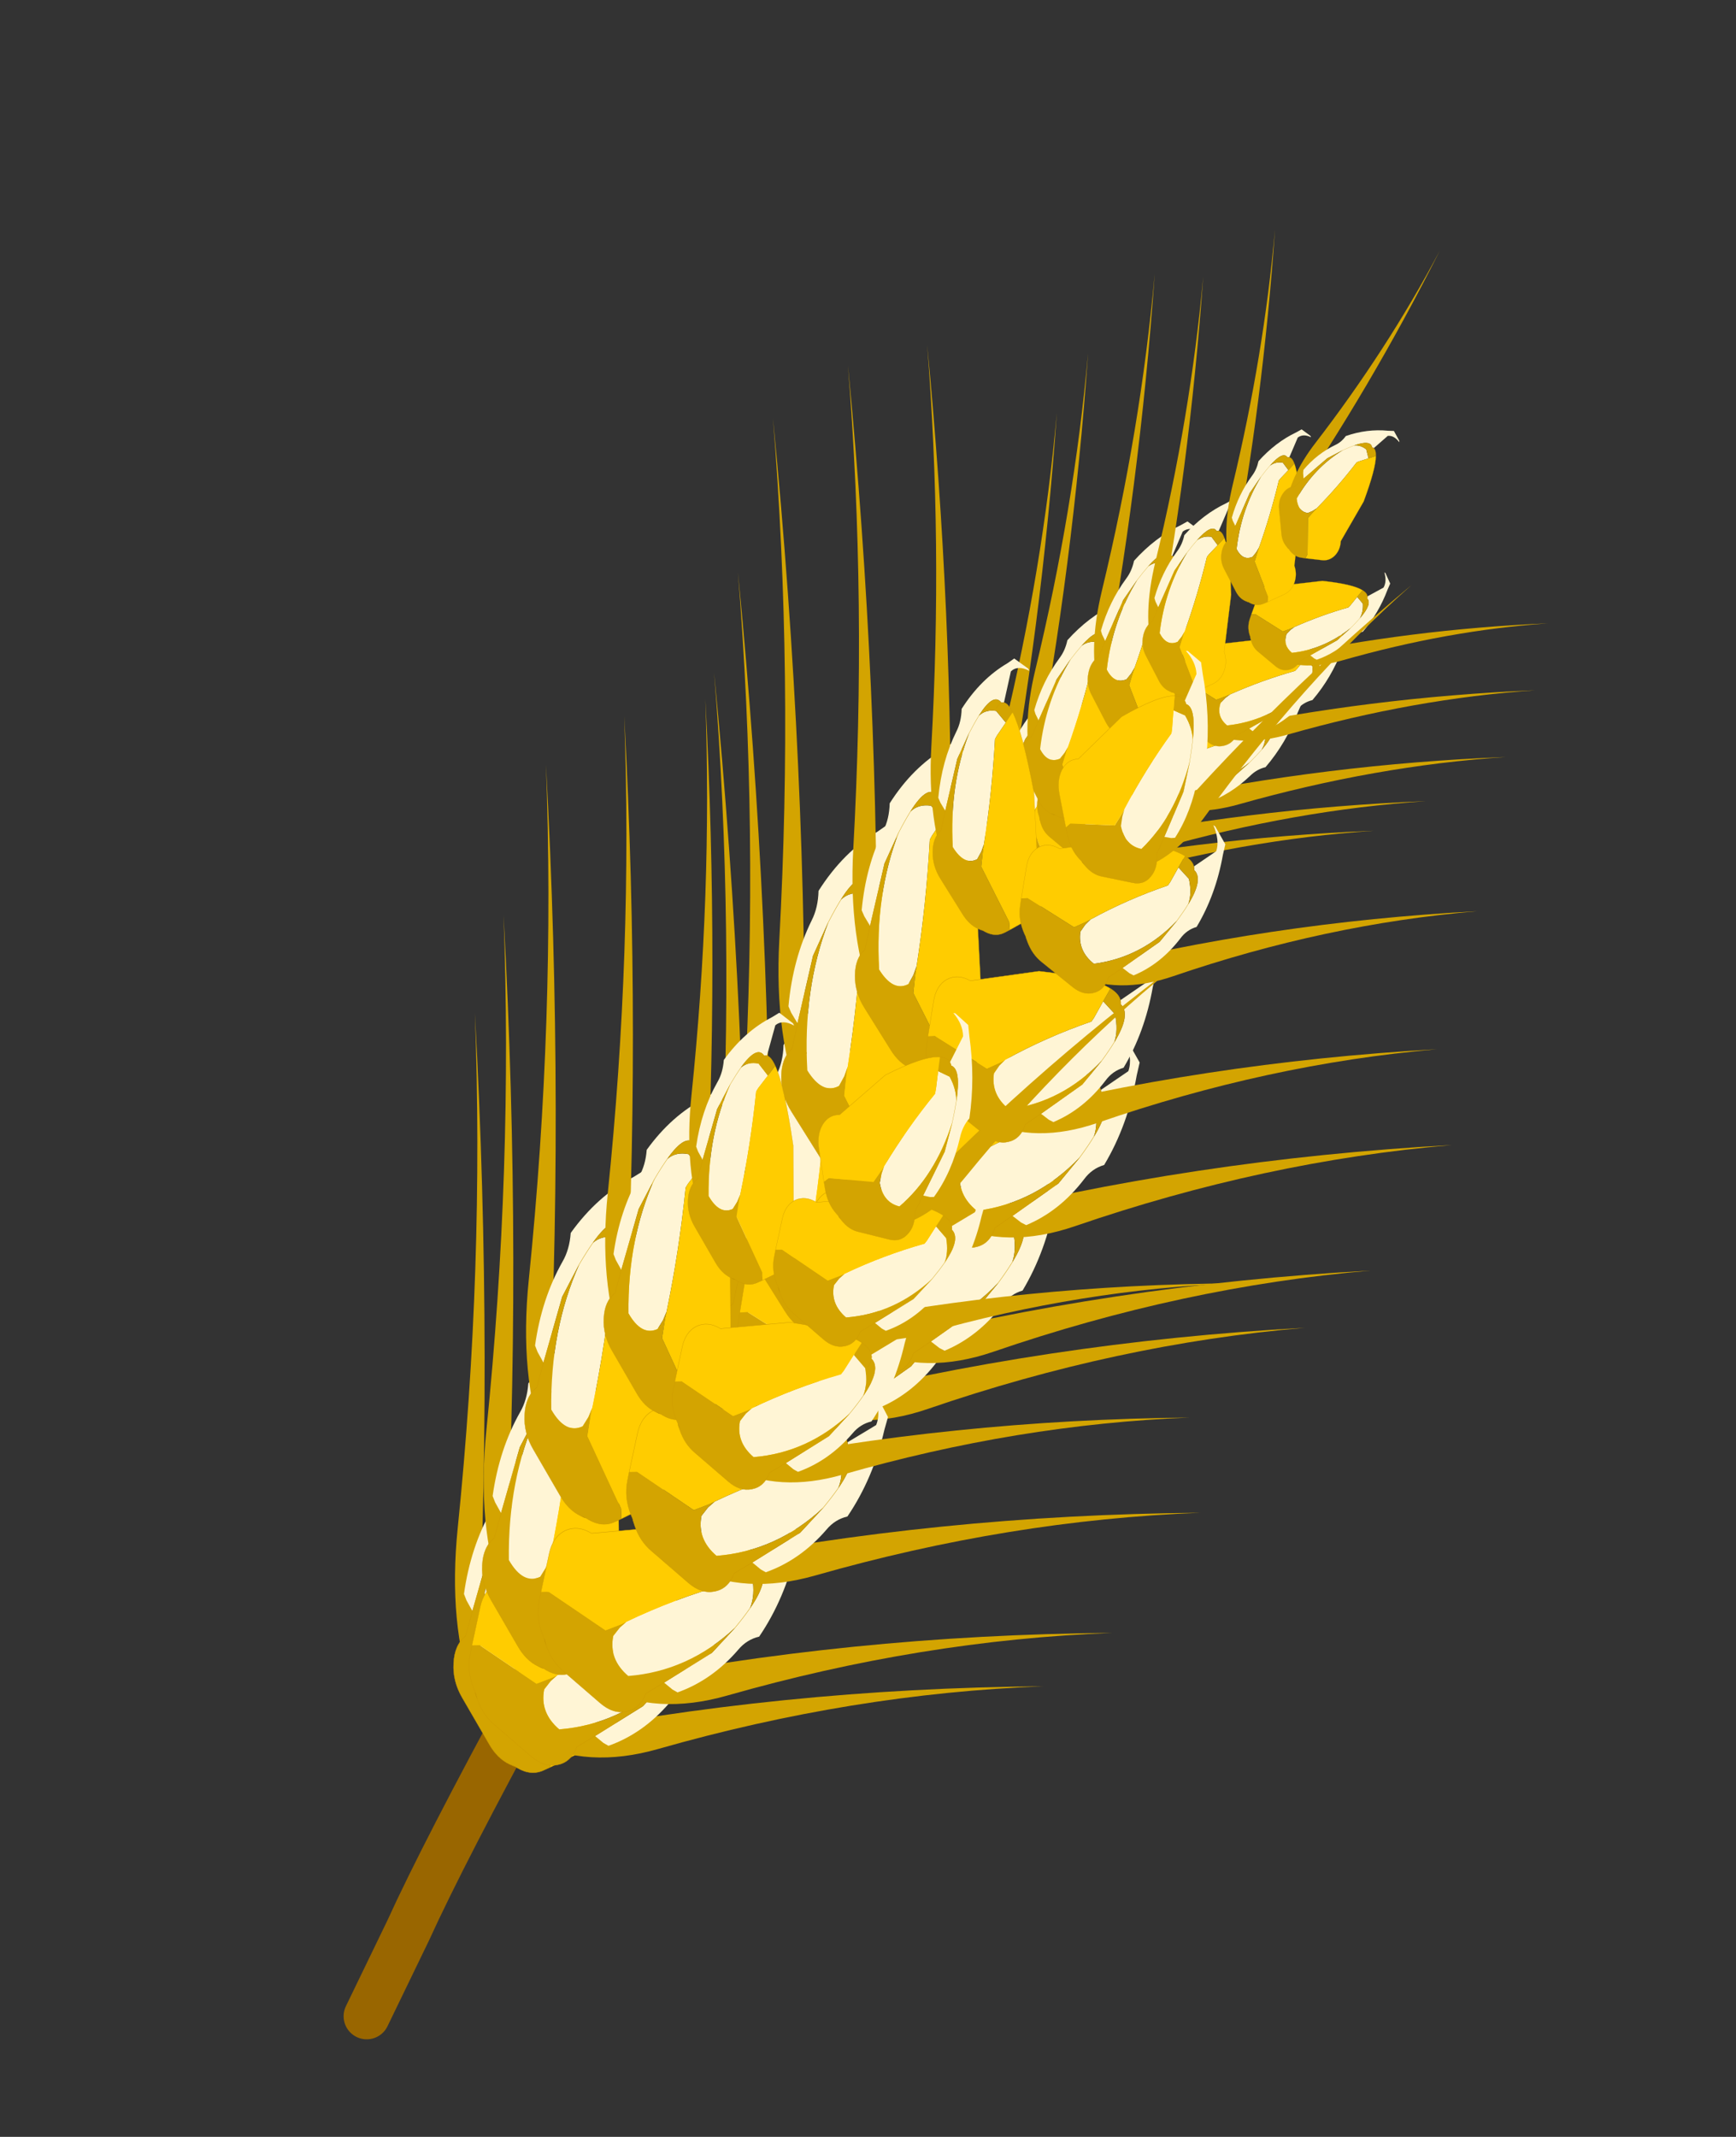 <?xml version="1.0"?>
<svg xmlns="http://www.w3.org/2000/svg" xmlns:xlink="http://www.w3.org/1999/xlink" width="74.9px" height="92.15px"><rect width="100%" height="100%" fill="#333333" stroke="none"/><g transform="matrix(1, 0, 0, 1, -143, -126.1)"><use xlink:href="#object-0" width="68.45" height="87.3" transform="matrix(0.993, 0.079, -0.079, 0.993, 149.9, 126.1)"/></g><defs><g transform="matrix(1, 0, 0, 1, 4.45, 18.7)" id="object-0"><use xlink:href="#object-1" width="8" height="16.6" transform="matrix(1, 0, 0, 1, 10.4, 52)"/><use xlink:href="#object-2" width="32.75" height="45.5" transform="matrix(-0.625, -0.413, -0.309, 0.723, 62.45, -5.15)"/><use xlink:href="#object-25" width="32.75" height="45.5" transform="matrix(0.803, 1.136, -0.713, 0.728, 37.75, -17.35)"/><use xlink:href="#object-48" width="32.75" height="45.5" transform="matrix(0.759, 1.156, -0.756, 0.687, 30, -0.8)"/></g><g transform="matrix(1, 0, 0, 1, -10.4, -52)" id="object-1"><path fill="none" stroke="#996600" stroke-width="2" stroke-linecap="round" stroke-linejoin="round" d="M17.4 53Q14.15 60.3 12.9 63.75L11.4 67.6"/></g><g transform="matrix(1, 0, 0, 1, -3.05, -2.55)" id="object-2"><use xlink:href="#object-3" width="34.65" height="97.85" transform="matrix(0.18, -0.16, 0.16, 0.18, 7.9, 30.4)"/><use xlink:href="#object-5" width="34.65" height="97.85" transform="matrix(-0.233, -0.058, -0.058, 0.233, 35.8, 22.9)"/><use xlink:href="#object-7" width="34.65" height="97.85" transform="matrix(0.18, -0.16, 0.16, 0.18, 6, 27.3)"/><use xlink:href="#object-9" width="34.65" height="97.85" transform="matrix(-0.233, -0.058, -0.058, 0.233, 35.8, 19.2)"/><use xlink:href="#object-11" width="34.65" height="97.85" transform="matrix(0.18, -0.16, 0.16, 0.18, 3.05, 22.6)"/><use xlink:href="#object-13" width="34.65" height="97.85" transform="matrix(-0.233, -0.058, -0.058, 0.233, 34.5, 13.4)"/><use xlink:href="#object-15" width="34.65" height="97.85" transform="matrix(0.167, -0.148, 0.148, 0.167, 3.35, 18.65)"/><use xlink:href="#object-17" width="34.65" height="97.85" transform="matrix(-0.21, -0.052, -0.052, 0.21, 31.9, 11.85)"/><use xlink:href="#object-19" width="34.65" height="97.85" transform="matrix(0.139, -0.123, 0.123, 0.139, 4.5, 15.25)"/><use xlink:href="#object-21" width="34.65" height="97.85" transform="matrix(-0.188, -0.047, -0.047, 0.188, 29.45, 7.3)"/><use xlink:href="#object-23" width="34.65" height="97.85" transform="matrix(-0.179, 0.038, 0.038, 0.179, 20.3, 2.55)"/></g><g transform="matrix(1, 0, 0, 1, 10.05, 48.05)" id="object-3"><use xlink:href="#object-4" width="34.65" height="97.85" transform="matrix(1, 0, 0, 1, -10.05, -48.05)"/></g><g transform="matrix(1, 0, 0, 1, 10.05, 48.05)" id="object-4"><path fill-rule="evenodd" fill="#d3a401" stroke="none" d="M3.9 42.75Q-1.7 35 -2.1 21.65Q-3.2 -14.85 -10.05 -48.05Q0.35 -2.85 4.3 42.3L3.9 42.75"/><path fill-rule="evenodd" fill="#fff5d5" stroke="none" d="M2.05 31.75L0.85 30.7L0.3 30Q0.4 23.35 3.05 17.1Q3.95 15.05 3.8 12.75Q7.4 6.1 12.9 1.35L14.3 0L17.5 0.7L17.8 1Q15.15 0.85 13.8 2.5L12.85 8.45L12.65 8.5Q12.45 8.55 12.3 8.7Q10.45 7.4 7.65 12.65Q6.8 14.25 5.85 16.4L3.75 21.8L2.05 31.75M5.85 16.4Q6.8 14.25 7.65 12.65Q9 11 11.3 10.5L13.6 11.8L11.9 14.75L11.55 15.5Q11.85 25.15 11 34.65L10.55 36.15L9.8 37.75Q7.15 39.9 4.3 37.5Q2.45 26.9 5.85 16.4"/><path fill-rule="evenodd" fill="#d3a401" stroke="none" d="M12.85 8.45Q13.75 8.25 14.9 9.5L13.6 11.8L11.3 10.5Q9 11 7.65 12.65Q10.45 7.4 12.3 8.7Q12.45 8.55 12.65 8.5L12.85 8.45M18.1 47.6L17.1 48.4Q15.15 50 12.7 49.8L12.3 49.75L11.3 49.8Q9.2 49.8 7.55 48.4L2.2 43.95Q0.25 42.35 0.05 39.9Q-0.2 37.4 1.45 35.5L2.05 31.75L3.75 21.8L5.85 16.4Q2.45 26.9 4.3 37.5Q7.15 39.9 9.8 37.75L10.55 36.15L11 34.65L10.9 35.65L10.8 38.75L17.8 46.25L18.1 47.6M12.3 8.7Q11.75 9.05 11.3 10Q11.75 9.05 12.3 8.7"/><path fill-rule="evenodd" fill="#ffcc00" stroke="none" d="M14.9 9.5Q17.4 12.2 20.9 21.8L23.2 35.5Q24.8 37.4 24.6 39.9Q24.35 42.35 22.45 43.95L18.1 47.6L17.8 46.25L10.8 38.75L10.9 35.65L11 34.65Q11.85 25.15 11.55 15.5L11.9 14.75L13.6 11.8L14.9 9.5"/><path fill-rule="evenodd" fill="#836501" stroke="none" d="M12.3 49.75L11.95 49.8L11.3 49.8L12.3 49.75"/><path fill="none" stroke="#cc9900" stroke-width="0.05" stroke-linecap="round" stroke-linejoin="round" d="M12.85 8.45Q13.75 8.25 14.9 9.5Q17.4 12.2 20.9 21.8L23.2 35.5Q24.8 37.4 24.6 39.9Q24.35 42.35 22.45 43.95L18.1 47.6L17.1 48.4Q15.15 50 12.7 49.8L12.3 49.75L11.95 49.8L11.3 49.8Q9.2 49.8 7.55 48.4L2.2 43.95Q0.25 42.35 0.05 39.9Q-0.2 37.4 1.45 35.5L2.05 31.75L3.75 21.8L5.85 16.4Q6.8 14.25 7.65 12.65Q10.45 7.4 12.3 8.7Q12.45 8.55 12.65 8.5L12.85 8.45M11.3 10Q11.75 9.05 12.3 8.7M12.3 49.75L11.3 49.8"/></g><g transform="matrix(1, 0, 0, 1, 10.05, 48.05)" id="object-5"><use xlink:href="#object-6" width="34.65" height="97.85" transform="matrix(1, 0, 0, 1, -10.05, -48.05)"/></g><g transform="matrix(1, 0, 0, 1, 10.05, 48.05)" id="object-6"><path fill-rule="evenodd" fill="#d3a401" stroke="none" d="M3.9 42.75Q-1.7 35 -2.1 21.65Q-3.2 -14.85 -10.05 -48.05Q0.35 -2.85 4.3 42.3L3.9 42.75"/><path fill-rule="evenodd" fill="#fff5d5" stroke="none" d="M2.05 31.75L0.85 30.7L0.3 30Q0.4 23.35 3.05 17.1Q3.95 15.05 3.8 12.75Q7.4 6.1 12.9 1.35L14.3 0L17.5 0.7L17.8 1Q15.15 0.85 13.8 2.5L12.85 8.45L12.65 8.5Q12.45 8.55 12.3 8.7Q10.45 7.4 7.65 12.65Q6.8 14.25 5.85 16.4L3.75 21.8L2.05 31.75M5.85 16.4Q6.8 14.25 7.65 12.65Q9 11 11.3 10.5L13.6 11.8L11.9 14.75L11.55 15.5Q11.85 25.15 11 34.65L10.55 36.15L9.8 37.75Q7.15 39.9 4.3 37.5Q2.45 26.9 5.85 16.4"/><path fill-rule="evenodd" fill="#d3a401" stroke="none" d="M12.85 8.45Q13.75 8.25 14.9 9.5L13.6 11.8L11.3 10.5Q9 11 7.65 12.65Q10.45 7.4 12.3 8.7Q12.45 8.55 12.65 8.5L12.85 8.45M18.1 47.6L17.1 48.4Q15.15 50 12.7 49.8L12.3 49.75L11.3 49.8Q9.2 49.8 7.55 48.4L2.2 43.95Q0.25 42.35 0.05 39.9Q-0.2 37.4 1.45 35.5L2.05 31.75L3.75 21.8L5.85 16.4Q2.45 26.9 4.3 37.5Q7.15 39.9 9.8 37.75L10.55 36.15L11 34.65L10.9 35.65L10.8 38.75L17.8 46.25L18.1 47.6M12.3 8.7Q11.75 9.05 11.3 10Q11.75 9.05 12.3 8.7"/><path fill-rule="evenodd" fill="#ffcc00" stroke="none" d="M14.9 9.5Q17.4 12.2 20.9 21.8L23.2 35.5Q24.8 37.4 24.6 39.9Q24.35 42.35 22.45 43.95L18.1 47.6L17.8 46.25L10.8 38.75L10.9 35.65L11 34.65Q11.85 25.15 11.55 15.5L11.9 14.75L13.6 11.8L14.9 9.5"/><path fill-rule="evenodd" fill="#836501" stroke="none" d="M12.3 49.75L11.95 49.8L11.3 49.8L12.3 49.75"/><path fill="none" stroke="#cc9900" stroke-width="0.05" stroke-linecap="round" stroke-linejoin="round" d="M12.85 8.45Q13.75 8.25 14.9 9.5Q17.4 12.2 20.9 21.8L23.2 35.5Q24.8 37.4 24.6 39.9Q24.35 42.35 22.45 43.95L18.1 47.6L17.1 48.4Q15.15 50 12.7 49.8L12.3 49.75L11.95 49.8L11.3 49.8Q9.2 49.8 7.55 48.4L2.2 43.95Q0.25 42.35 0.05 39.9Q-0.2 37.4 1.45 35.5L2.05 31.75L3.75 21.8L5.85 16.4Q6.8 14.25 7.65 12.65Q10.45 7.4 12.3 8.7Q12.45 8.55 12.65 8.5L12.85 8.45M11.3 10Q11.75 9.05 12.3 8.7M12.3 49.75L11.3 49.8"/></g><g transform="matrix(1, 0, 0, 1, 10.05, 48.05)" id="object-7"><use xlink:href="#object-8" width="34.65" height="97.85" transform="matrix(1, 0, 0, 1, -10.05, -48.05)"/></g><g transform="matrix(1, 0, 0, 1, 10.05, 48.05)" id="object-8"><path fill-rule="evenodd" fill="#d3a401" stroke="none" d="M3.9 42.75Q-1.7 35 -2.1 21.65Q-3.2 -14.85 -10.05 -48.05Q0.35 -2.85 4.3 42.3L3.9 42.75"/><path fill-rule="evenodd" fill="#fff5d5" stroke="none" d="M2.05 31.75L0.85 30.7L0.3 30Q0.4 23.35 3.05 17.1Q3.95 15.05 3.8 12.75Q7.4 6.1 12.9 1.35L14.3 0L17.5 0.7L17.8 1Q15.15 0.85 13.8 2.5L12.85 8.45L12.65 8.5Q12.45 8.55 12.3 8.7Q10.45 7.4 7.65 12.65Q6.8 14.25 5.85 16.4L3.75 21.8L2.05 31.75M5.85 16.4Q6.8 14.25 7.65 12.65Q9 11 11.3 10.5L13.6 11.8L11.9 14.75L11.55 15.5Q11.85 25.15 11 34.65L10.55 36.15L9.8 37.75Q7.15 39.9 4.3 37.5Q2.45 26.9 5.85 16.4"/><path fill-rule="evenodd" fill="#d3a401" stroke="none" d="M12.85 8.45Q13.75 8.25 14.9 9.5L13.6 11.8L11.3 10.5Q9 11 7.65 12.65Q10.45 7.4 12.3 8.7Q12.45 8.55 12.65 8.5L12.85 8.45M18.1 47.6L17.1 48.4Q15.15 50 12.7 49.8L12.3 49.75L11.3 49.8Q9.2 49.8 7.55 48.4L2.2 43.95Q0.25 42.35 0.05 39.9Q-0.2 37.4 1.45 35.5L2.05 31.75L3.75 21.8L5.85 16.4Q2.45 26.9 4.3 37.5Q7.15 39.9 9.8 37.75L10.55 36.15L11 34.65L10.9 35.65L10.8 38.75L17.8 46.25L18.1 47.6M12.3 8.7Q11.75 9.05 11.3 10Q11.75 9.05 12.3 8.7"/><path fill-rule="evenodd" fill="#ffcc00" stroke="none" d="M14.9 9.5Q17.4 12.2 20.9 21.8L23.2 35.5Q24.8 37.4 24.6 39.9Q24.35 42.35 22.45 43.95L18.1 47.6L17.8 46.25L10.8 38.75L10.9 35.65L11 34.65Q11.85 25.15 11.55 15.5L11.9 14.75L13.6 11.8L14.9 9.5"/><path fill-rule="evenodd" fill="#836501" stroke="none" d="M12.3 49.75L11.95 49.8L11.3 49.8L12.3 49.75"/><path fill="none" stroke="#cc9900" stroke-width="0.05" stroke-linecap="round" stroke-linejoin="round" d="M12.85 8.45Q13.75 8.25 14.9 9.5Q17.4 12.2 20.9 21.8L23.2 35.5Q24.8 37.4 24.6 39.9Q24.35 42.35 22.45 43.95L18.1 47.6L17.1 48.4Q15.15 50 12.7 49.8L12.3 49.75L11.95 49.8L11.3 49.8Q9.2 49.8 7.55 48.4L2.2 43.95Q0.25 42.35 0.05 39.9Q-0.2 37.4 1.45 35.5L2.05 31.75L3.75 21.8L5.85 16.4Q6.8 14.25 7.65 12.65Q10.45 7.4 12.3 8.7Q12.45 8.55 12.65 8.5L12.85 8.45M11.3 10Q11.75 9.05 12.3 8.7M12.3 49.75L11.3 49.8"/></g><g transform="matrix(1, 0, 0, 1, 10.05, 48.05)" id="object-9"><use xlink:href="#object-10" width="34.65" height="97.85" transform="matrix(1, 0, 0, 1, -10.05, -48.05)"/></g><g transform="matrix(1, 0, 0, 1, 10.05, 48.05)" id="object-10"><path fill-rule="evenodd" fill="#d3a401" stroke="none" d="M3.9 42.75Q-1.7 35 -2.1 21.65Q-3.2 -14.85 -10.05 -48.05Q0.35 -2.85 4.3 42.3L3.9 42.75"/><path fill-rule="evenodd" fill="#fff5d5" stroke="none" d="M2.05 31.75L0.85 30.7L0.3 30Q0.4 23.35 3.05 17.1Q3.95 15.05 3.8 12.75Q7.4 6.1 12.9 1.35L14.3 0L17.5 0.7L17.8 1Q15.15 0.85 13.8 2.5L12.85 8.45L12.65 8.5Q12.45 8.55 12.3 8.7Q10.45 7.4 7.65 12.65Q6.8 14.25 5.85 16.4L3.75 21.8L2.05 31.75M5.85 16.4Q6.8 14.25 7.65 12.65Q9 11 11.3 10.5L13.6 11.8L11.9 14.75L11.55 15.5Q11.85 25.15 11 34.65L10.55 36.15L9.8 37.75Q7.15 39.9 4.3 37.5Q2.45 26.9 5.85 16.4"/><path fill-rule="evenodd" fill="#d3a401" stroke="none" d="M12.85 8.45Q13.75 8.25 14.9 9.5L13.6 11.8L11.3 10.5Q9 11 7.65 12.65Q10.45 7.4 12.3 8.7Q12.45 8.55 12.65 8.5L12.85 8.45M18.1 47.6L17.1 48.4Q15.15 50 12.7 49.8L12.3 49.75L11.3 49.8Q9.2 49.8 7.55 48.4L2.2 43.95Q0.25 42.35 0.05 39.9Q-0.2 37.4 1.45 35.5L2.05 31.75L3.75 21.8L5.85 16.4Q2.45 26.9 4.3 37.5Q7.15 39.9 9.8 37.75L10.55 36.15L11 34.65L10.9 35.65L10.8 38.75L17.8 46.25L18.1 47.6M12.3 8.7Q11.75 9.05 11.3 10Q11.75 9.05 12.3 8.7"/><path fill-rule="evenodd" fill="#ffcc00" stroke="none" d="M14.9 9.5Q17.4 12.2 20.9 21.8L23.2 35.5Q24.8 37.4 24.6 39.9Q24.35 42.35 22.45 43.95L18.1 47.6L17.8 46.25L10.8 38.75L10.9 35.65L11 34.65Q11.85 25.15 11.55 15.5L11.9 14.75L13.6 11.8L14.9 9.5"/><path fill-rule="evenodd" fill="#836501" stroke="none" d="M12.3 49.75L11.95 49.8L11.3 49.8L12.3 49.75"/><path fill="none" stroke="#cc9900" stroke-width="0.05" stroke-linecap="round" stroke-linejoin="round" d="M12.85 8.45Q13.75 8.25 14.9 9.5Q17.4 12.2 20.9 21.8L23.2 35.5Q24.8 37.4 24.6 39.9Q24.35 42.35 22.45 43.95L18.1 47.6L17.1 48.4Q15.15 50 12.7 49.8L12.3 49.75L11.95 49.8L11.3 49.8Q9.2 49.8 7.55 48.4L2.2 43.95Q0.25 42.35 0.05 39.9Q-0.2 37.4 1.45 35.5L2.05 31.75L3.75 21.8L5.85 16.4Q6.8 14.25 7.65 12.65Q10.45 7.4 12.3 8.7Q12.45 8.55 12.65 8.5L12.85 8.45M11.3 10Q11.75 9.05 12.3 8.7M12.3 49.75L11.3 49.8"/></g><g transform="matrix(1, 0, 0, 1, 10.05, 48.05)" id="object-11"><use xlink:href="#object-12" width="34.65" height="97.85" transform="matrix(1, 0, 0, 1, -10.05, -48.05)"/></g><g transform="matrix(1, 0, 0, 1, 10.05, 48.05)" id="object-12"><path fill-rule="evenodd" fill="#d3a401" stroke="none" d="M3.9 42.75Q-1.7 35 -2.1 21.65Q-3.2 -14.85 -10.05 -48.05Q0.35 -2.85 4.3 42.3L3.9 42.75"/><path fill-rule="evenodd" fill="#fff5d5" stroke="none" d="M2.05 31.75L0.85 30.7L0.3 30Q0.4 23.35 3.05 17.1Q3.95 15.05 3.8 12.75Q7.4 6.1 12.9 1.35L14.3 0L17.5 0.7L17.8 1Q15.15 0.85 13.8 2.5L12.85 8.45L12.65 8.5Q12.45 8.55 12.3 8.7Q10.45 7.4 7.65 12.65Q6.8 14.25 5.85 16.4L3.75 21.8L2.05 31.75M5.85 16.4Q6.8 14.25 7.65 12.65Q9 11 11.3 10.5L13.6 11.8L11.9 14.75L11.55 15.5Q11.85 25.15 11 34.65L10.55 36.15L9.8 37.75Q7.15 39.9 4.3 37.5Q2.45 26.9 5.85 16.4"/><path fill-rule="evenodd" fill="#d3a401" stroke="none" d="M12.85 8.45Q13.75 8.25 14.9 9.5L13.6 11.8L11.3 10.5Q9 11 7.65 12.65Q10.45 7.4 12.3 8.7Q12.45 8.55 12.65 8.5L12.85 8.45M18.1 47.6L17.1 48.4Q15.15 50 12.7 49.8L12.3 49.75L11.3 49.8Q9.2 49.8 7.55 48.4L2.2 43.95Q0.25 42.35 0.05 39.9Q-0.2 37.4 1.45 35.5L2.05 31.75L3.75 21.8L5.85 16.4Q2.45 26.9 4.3 37.5Q7.15 39.9 9.8 37.75L10.55 36.15L11 34.65L10.9 35.65L10.8 38.75L17.8 46.25L18.1 47.6M12.3 8.7Q11.75 9.05 11.3 10Q11.75 9.05 12.3 8.7"/><path fill-rule="evenodd" fill="#ffcc00" stroke="none" d="M14.9 9.5Q17.4 12.2 20.9 21.8L23.2 35.5Q24.8 37.4 24.6 39.9Q24.35 42.35 22.45 43.95L18.1 47.6L17.8 46.25L10.8 38.75L10.9 35.65L11 34.65Q11.85 25.15 11.55 15.5L11.9 14.75L13.6 11.8L14.9 9.5"/><path fill-rule="evenodd" fill="#836501" stroke="none" d="M12.3 49.75L11.95 49.8L11.3 49.8L12.3 49.75"/><path fill="none" stroke="#cc9900" stroke-width="0.05" stroke-linecap="round" stroke-linejoin="round" d="M12.85 8.45Q13.75 8.25 14.9 9.5Q17.4 12.2 20.9 21.8L23.2 35.5Q24.8 37.4 24.6 39.9Q24.35 42.35 22.45 43.95L18.1 47.6L17.1 48.4Q15.15 50 12.7 49.8L12.3 49.75L11.95 49.8L11.3 49.8Q9.2 49.8 7.55 48.4L2.2 43.95Q0.25 42.35 0.05 39.9Q-0.2 37.4 1.45 35.5L2.05 31.75L3.75 21.8L5.85 16.4Q6.8 14.25 7.65 12.65Q10.45 7.4 12.3 8.7Q12.45 8.55 12.65 8.5L12.85 8.45M11.3 10Q11.75 9.05 12.3 8.7M12.3 49.75L11.3 49.8"/></g><g transform="matrix(1, 0, 0, 1, 10.05, 48.05)" id="object-13"><use xlink:href="#object-14" width="34.65" height="97.85" transform="matrix(1, 0, 0, 1, -10.05, -48.05)"/></g><g transform="matrix(1, 0, 0, 1, 10.05, 48.05)" id="object-14"><path fill-rule="evenodd" fill="#d3a401" stroke="none" d="M3.9 42.75Q-1.7 35 -2.1 21.65Q-3.2 -14.85 -10.05 -48.05Q0.35 -2.85 4.3 42.3L3.9 42.75"/><path fill-rule="evenodd" fill="#fff5d5" stroke="none" d="M2.05 31.75L0.85 30.7L0.3 30Q0.4 23.35 3.05 17.1Q3.95 15.05 3.8 12.75Q7.4 6.1 12.9 1.35L14.3 0L17.5 0.7L17.8 1Q15.15 0.85 13.8 2.5L12.85 8.45L12.65 8.5Q12.45 8.55 12.3 8.7Q10.45 7.4 7.65 12.65Q6.8 14.25 5.85 16.4L3.75 21.8L2.05 31.75M5.85 16.4Q6.8 14.25 7.65 12.65Q9 11 11.3 10.5L13.6 11.8L11.9 14.75L11.55 15.5Q11.85 25.15 11 34.65L10.55 36.15L9.8 37.75Q7.15 39.9 4.3 37.5Q2.45 26.9 5.85 16.4"/><path fill-rule="evenodd" fill="#d3a401" stroke="none" d="M12.85 8.45Q13.75 8.25 14.9 9.5L13.6 11.8L11.3 10.5Q9 11 7.65 12.65Q10.45 7.4 12.3 8.7Q12.45 8.55 12.65 8.5L12.85 8.45M18.1 47.6L17.1 48.4Q15.15 50 12.7 49.8L12.3 49.75L11.3 49.8Q9.2 49.8 7.55 48.4L2.2 43.95Q0.25 42.35 0.05 39.9Q-0.2 37.4 1.45 35.5L2.05 31.75L3.75 21.8L5.85 16.4Q2.45 26.9 4.3 37.5Q7.15 39.9 9.8 37.75L10.55 36.15L11 34.65L10.9 35.65L10.8 38.75L17.8 46.25L18.1 47.6M12.3 8.7Q11.75 9.05 11.3 10Q11.75 9.05 12.3 8.7"/><path fill-rule="evenodd" fill="#ffcc00" stroke="none" d="M14.9 9.5Q17.4 12.2 20.9 21.8L23.2 35.5Q24.8 37.4 24.6 39.9Q24.35 42.35 22.45 43.95L18.1 47.6L17.8 46.25L10.8 38.75L10.9 35.65L11 34.65Q11.85 25.15 11.55 15.5L11.9 14.75L13.6 11.8L14.9 9.5"/><path fill-rule="evenodd" fill="#836501" stroke="none" d="M12.3 49.75L11.95 49.8L11.3 49.8L12.3 49.75"/><path fill="none" stroke="#cc9900" stroke-width="0.05" stroke-linecap="round" stroke-linejoin="round" d="M12.85 8.45Q13.75 8.25 14.9 9.5Q17.4 12.2 20.9 21.8L23.2 35.5Q24.8 37.4 24.6 39.9Q24.35 42.35 22.45 43.95L18.1 47.6L17.1 48.4Q15.15 50 12.7 49.8L12.3 49.75L11.95 49.8L11.3 49.8Q9.2 49.8 7.55 48.4L2.2 43.95Q0.25 42.35 0.05 39.9Q-0.2 37.4 1.45 35.5L2.05 31.75L3.75 21.8L5.85 16.4Q6.8 14.25 7.65 12.65Q10.45 7.4 12.3 8.7Q12.45 8.55 12.65 8.5L12.85 8.45M11.3 10Q11.75 9.05 12.3 8.7M12.3 49.75L11.3 49.8"/></g><g transform="matrix(1, 0, 0, 1, 10.05, 48.05)" id="object-15"><use xlink:href="#object-16" width="34.65" height="97.85" transform="matrix(1, 0, 0, 1, -10.05, -48.05)"/></g><g transform="matrix(1, 0, 0, 1, 10.05, 48.05)" id="object-16"><path fill-rule="evenodd" fill="#d3a401" stroke="none" d="M3.9 42.75Q-1.7 35 -2.1 21.65Q-3.2 -14.85 -10.05 -48.05Q0.35 -2.85 4.3 42.3L3.9 42.75"/><path fill-rule="evenodd" fill="#fff5d5" stroke="none" d="M2.05 31.75L0.85 30.7L0.3 30Q0.4 23.35 3.05 17.1Q3.95 15.05 3.8 12.75Q7.4 6.1 12.9 1.35L14.3 0L17.5 0.7L17.8 1Q15.15 0.85 13.8 2.5L12.85 8.45L12.65 8.5Q12.45 8.55 12.3 8.7Q10.45 7.4 7.65 12.65Q6.8 14.25 5.85 16.4L3.75 21.8L2.05 31.75M5.85 16.4Q6.8 14.25 7.65 12.65Q9 11 11.3 10.5L13.6 11.8L11.9 14.75L11.55 15.5Q11.85 25.15 11 34.65L10.55 36.15L9.8 37.75Q7.15 39.9 4.3 37.5Q2.45 26.9 5.85 16.4"/><path fill-rule="evenodd" fill="#d3a401" stroke="none" d="M12.85 8.45Q13.75 8.25 14.9 9.5L13.6 11.8L11.3 10.5Q9 11 7.65 12.65Q10.45 7.4 12.3 8.7Q12.45 8.55 12.65 8.5L12.85 8.45M18.1 47.6L17.1 48.4Q15.15 50 12.7 49.8L12.3 49.75L11.3 49.8Q9.2 49.8 7.55 48.4L2.2 43.95Q0.25 42.35 0.05 39.9Q-0.2 37.4 1.45 35.5L2.05 31.75L3.75 21.8L5.85 16.4Q2.45 26.9 4.3 37.5Q7.15 39.9 9.8 37.75L10.55 36.15L11 34.65L10.9 35.65L10.8 38.75L17.8 46.25L18.1 47.6M12.3 8.7Q11.75 9.05 11.3 10Q11.75 9.05 12.3 8.7"/><path fill-rule="evenodd" fill="#ffcc00" stroke="none" d="M14.9 9.5Q17.4 12.2 20.9 21.8L23.2 35.5Q24.8 37.4 24.6 39.9Q24.35 42.35 22.45 43.95L18.1 47.6L17.8 46.25L10.8 38.75L10.9 35.65L11 34.65Q11.85 25.15 11.55 15.5L11.9 14.75L13.6 11.8L14.9 9.5"/><path fill-rule="evenodd" fill="#836501" stroke="none" d="M12.3 49.75L11.95 49.8L11.3 49.8L12.3 49.75"/><path fill="none" stroke="#cc9900" stroke-width="0.05" stroke-linecap="round" stroke-linejoin="round" d="M12.85 8.45Q13.75 8.25 14.9 9.5Q17.4 12.2 20.9 21.8L23.2 35.5Q24.8 37.4 24.6 39.9Q24.35 42.35 22.45 43.95L18.1 47.6L17.1 48.4Q15.15 50 12.7 49.8L12.3 49.75L11.95 49.8L11.3 49.8Q9.2 49.8 7.55 48.4L2.2 43.95Q0.25 42.35 0.05 39.9Q-0.2 37.4 1.45 35.5L2.05 31.75L3.75 21.8L5.85 16.4Q6.8 14.25 7.65 12.65Q10.45 7.4 12.3 8.7Q12.45 8.55 12.65 8.5L12.85 8.45M11.3 10Q11.75 9.05 12.3 8.7M12.3 49.75L11.3 49.8"/></g><g transform="matrix(1, 0, 0, 1, 10.05, 48.05)" id="object-17"><use xlink:href="#object-18" width="34.65" height="97.85" transform="matrix(1, 0, 0, 1, -10.05, -48.05)"/></g><g transform="matrix(1, 0, 0, 1, 10.05, 48.05)" id="object-18"><path fill-rule="evenodd" fill="#d3a401" stroke="none" d="M3.9 42.75Q-1.7 35 -2.1 21.65Q-3.2 -14.85 -10.05 -48.05Q0.35 -2.85 4.3 42.3L3.9 42.75"/><path fill-rule="evenodd" fill="#fff5d5" stroke="none" d="M2.05 31.75L0.85 30.7L0.3 30Q0.4 23.35 3.05 17.1Q3.95 15.05 3.8 12.75Q7.4 6.1 12.9 1.35L14.3 0L17.5 0.7L17.8 1Q15.15 0.85 13.8 2.5L12.85 8.45L12.65 8.5Q12.45 8.55 12.3 8.7Q10.45 7.4 7.65 12.65Q6.8 14.25 5.85 16.4L3.75 21.8L2.05 31.75M5.85 16.4Q6.8 14.25 7.65 12.65Q9 11 11.3 10.5L13.6 11.8L11.9 14.75L11.55 15.5Q11.85 25.15 11 34.65L10.55 36.15L9.8 37.75Q7.15 39.9 4.3 37.5Q2.45 26.9 5.85 16.4"/><path fill-rule="evenodd" fill="#d3a401" stroke="none" d="M12.85 8.45Q13.75 8.25 14.9 9.5L13.6 11.8L11.3 10.5Q9 11 7.65 12.65Q10.45 7.4 12.3 8.7Q12.45 8.55 12.65 8.5L12.85 8.45M18.1 47.6L17.1 48.4Q15.15 50 12.7 49.8L12.3 49.75L11.3 49.8Q9.2 49.8 7.55 48.4L2.2 43.95Q0.25 42.35 0.05 39.9Q-0.2 37.4 1.45 35.5L2.05 31.75L3.75 21.8L5.85 16.4Q2.45 26.9 4.3 37.5Q7.15 39.9 9.8 37.75L10.55 36.15L11 34.65L10.9 35.65L10.8 38.75L17.8 46.25L18.1 47.6M12.3 8.7Q11.75 9.05 11.3 10Q11.75 9.05 12.3 8.7"/><path fill-rule="evenodd" fill="#ffcc00" stroke="none" d="M14.9 9.5Q17.4 12.2 20.9 21.8L23.2 35.5Q24.8 37.4 24.6 39.9Q24.35 42.35 22.45 43.95L18.1 47.6L17.8 46.25L10.8 38.75L10.9 35.65L11 34.65Q11.85 25.15 11.55 15.5L11.9 14.75L13.6 11.8L14.9 9.5"/><path fill-rule="evenodd" fill="#836501" stroke="none" d="M12.3 49.75L11.95 49.8L11.3 49.8L12.3 49.75"/><path fill="none" stroke="#cc9900" stroke-width="0.05" stroke-linecap="round" stroke-linejoin="round" d="M12.85 8.45Q13.75 8.25 14.9 9.5Q17.4 12.2 20.9 21.8L23.2 35.5Q24.8 37.4 24.6 39.9Q24.35 42.35 22.45 43.95L18.1 47.6L17.1 48.4Q15.15 50 12.7 49.8L12.3 49.75L11.95 49.8L11.3 49.8Q9.2 49.8 7.55 48.4L2.2 43.95Q0.25 42.35 0.05 39.9Q-0.2 37.4 1.45 35.5L2.05 31.75L3.75 21.8L5.85 16.4Q6.8 14.25 7.65 12.65Q10.45 7.4 12.3 8.7Q12.45 8.55 12.65 8.5L12.85 8.45M11.3 10Q11.75 9.05 12.3 8.7M12.3 49.75L11.3 49.8"/></g><g transform="matrix(1, 0, 0, 1, 10.05, 48.05)" id="object-19"><use xlink:href="#object-20" width="34.65" height="97.85" transform="matrix(1, 0, 0, 1, -10.05, -48.05)"/></g><g transform="matrix(1, 0, 0, 1, 10.05, 48.05)" id="object-20"><path fill-rule="evenodd" fill="#d3a401" stroke="none" d="M3.9 42.75Q-1.7 35 -2.1 21.65Q-3.2 -14.85 -10.05 -48.05Q0.35 -2.85 4.3 42.3L3.9 42.75"/><path fill-rule="evenodd" fill="#fff5d5" stroke="none" d="M2.05 31.75L0.85 30.7L0.3 30Q0.4 23.35 3.05 17.1Q3.95 15.05 3.8 12.75Q7.4 6.1 12.9 1.35L14.3 0L17.5 0.7L17.8 1Q15.15 0.85 13.8 2.5L12.85 8.45L12.65 8.5Q12.45 8.55 12.3 8.7Q10.45 7.4 7.65 12.65Q6.8 14.25 5.85 16.4L3.75 21.8L2.05 31.75M5.85 16.4Q6.8 14.25 7.65 12.65Q9 11 11.3 10.5L13.6 11.8L11.9 14.75L11.55 15.5Q11.85 25.15 11 34.65L10.55 36.15L9.8 37.75Q7.15 39.9 4.3 37.5Q2.45 26.9 5.85 16.4"/><path fill-rule="evenodd" fill="#d3a401" stroke="none" d="M12.85 8.45Q13.75 8.25 14.9 9.5L13.6 11.8L11.3 10.5Q9 11 7.65 12.65Q10.45 7.4 12.3 8.7Q12.45 8.55 12.65 8.5L12.85 8.45M18.1 47.6L17.1 48.4Q15.15 50 12.7 49.8L12.3 49.75L11.3 49.8Q9.2 49.8 7.55 48.4L2.2 43.95Q0.25 42.35 0.05 39.9Q-0.2 37.4 1.45 35.5L2.05 31.75L3.75 21.8L5.85 16.4Q2.45 26.9 4.3 37.5Q7.15 39.9 9.8 37.75L10.55 36.15L11 34.65L10.9 35.65L10.8 38.75L17.8 46.25L18.1 47.6M12.3 8.7Q11.75 9.05 11.3 10Q11.75 9.05 12.3 8.7"/><path fill-rule="evenodd" fill="#ffcc00" stroke="none" d="M14.9 9.5Q17.4 12.2 20.9 21.8L23.2 35.5Q24.8 37.4 24.6 39.9Q24.35 42.35 22.45 43.95L18.1 47.6L17.8 46.25L10.8 38.75L10.9 35.65L11 34.65Q11.85 25.15 11.55 15.5L11.9 14.75L13.6 11.8L14.9 9.5"/><path fill-rule="evenodd" fill="#836501" stroke="none" d="M12.3 49.75L11.95 49.8L11.3 49.8L12.3 49.75"/><path fill="none" stroke="#cc9900" stroke-width="0.05" stroke-linecap="round" stroke-linejoin="round" d="M12.85 8.45Q13.75 8.25 14.9 9.5Q17.4 12.2 20.9 21.8L23.2 35.5Q24.8 37.4 24.6 39.9Q24.35 42.35 22.45 43.95L18.1 47.6L17.1 48.4Q15.15 50 12.7 49.8L12.3 49.75L11.95 49.8L11.3 49.8Q9.2 49.8 7.55 48.4L2.2 43.95Q0.25 42.35 0.05 39.9Q-0.2 37.4 1.45 35.5L2.05 31.75L3.75 21.8L5.85 16.4Q6.8 14.25 7.65 12.65Q10.45 7.4 12.3 8.7Q12.45 8.55 12.65 8.5L12.85 8.45M11.3 10Q11.75 9.05 12.3 8.7M12.3 49.75L11.3 49.8"/></g><g transform="matrix(1, 0, 0, 1, 10.05, 48.05)" id="object-21"><use xlink:href="#object-22" width="34.65" height="97.85" transform="matrix(1, 0, 0, 1, -10.05, -48.05)"/></g><g transform="matrix(1, 0, 0, 1, 10.05, 48.05)" id="object-22"><path fill-rule="evenodd" fill="#d3a401" stroke="none" d="M3.9 42.75Q-1.7 35 -2.1 21.65Q-3.2 -14.85 -10.05 -48.05Q0.35 -2.85 4.3 42.3L3.9 42.75"/><path fill-rule="evenodd" fill="#fff5d5" stroke="none" d="M2.05 31.75L0.85 30.7L0.3 30Q0.4 23.35 3.05 17.1Q3.95 15.05 3.8 12.75Q7.4 6.1 12.9 1.35L14.3 0L17.5 0.7L17.8 1Q15.15 0.85 13.8 2.5L12.85 8.45L12.65 8.5Q12.45 8.55 12.3 8.7Q10.45 7.4 7.65 12.65Q6.8 14.25 5.85 16.4L3.75 21.8L2.05 31.75M5.85 16.4Q6.8 14.25 7.65 12.65Q9 11 11.3 10.5L13.6 11.8L11.9 14.75L11.55 15.5Q11.85 25.15 11 34.65L10.55 36.15L9.8 37.75Q7.15 39.9 4.3 37.5Q2.45 26.9 5.85 16.4"/><path fill-rule="evenodd" fill="#d3a401" stroke="none" d="M12.85 8.45Q13.75 8.25 14.9 9.5L13.6 11.8L11.3 10.5Q9 11 7.65 12.65Q10.45 7.4 12.3 8.7Q12.45 8.55 12.65 8.5L12.85 8.45M18.1 47.6L17.1 48.4Q15.15 50 12.7 49.8L12.3 49.75L11.3 49.8Q9.2 49.8 7.55 48.4L2.2 43.95Q0.25 42.35 0.05 39.9Q-0.2 37.4 1.45 35.5L2.05 31.75L3.75 21.8L5.85 16.4Q2.45 26.9 4.3 37.5Q7.15 39.9 9.8 37.75L10.55 36.15L11 34.65L10.9 35.65L10.8 38.75L17.8 46.25L18.1 47.6M12.3 8.7Q11.75 9.05 11.3 10Q11.75 9.05 12.3 8.7"/><path fill-rule="evenodd" fill="#ffcc00" stroke="none" d="M14.9 9.5Q17.4 12.2 20.9 21.8L23.2 35.5Q24.8 37.4 24.6 39.9Q24.35 42.35 22.45 43.95L18.1 47.6L17.8 46.25L10.8 38.75L10.9 35.65L11 34.65Q11.85 25.15 11.55 15.5L11.9 14.75L13.6 11.8L14.9 9.5"/><path fill-rule="evenodd" fill="#836501" stroke="none" d="M12.3 49.75L11.95 49.8L11.3 49.8L12.3 49.75"/><path fill="none" stroke="#cc9900" stroke-width="0.05" stroke-linecap="round" stroke-linejoin="round" d="M12.85 8.45Q13.75 8.25 14.9 9.5Q17.4 12.2 20.9 21.8L23.2 35.5Q24.8 37.4 24.6 39.9Q24.35 42.35 22.45 43.95L18.1 47.6L17.1 48.4Q15.15 50 12.7 49.8L12.3 49.75L11.95 49.8L11.3 49.8Q9.2 49.8 7.55 48.4L2.2 43.95Q0.25 42.35 0.05 39.9Q-0.2 37.4 1.45 35.5L2.05 31.75L3.75 21.8L5.85 16.4Q6.8 14.25 7.65 12.65Q10.45 7.4 12.3 8.7Q12.45 8.55 12.65 8.5L12.85 8.45M11.3 10Q11.75 9.05 12.3 8.7M12.3 49.75L11.3 49.8"/></g><g transform="matrix(1, 0, 0, 1, 10.05, 48.05)" id="object-23"><use xlink:href="#object-24" width="34.65" height="97.85" transform="matrix(1, 0, 0, 1, -10.05, -48.05)"/></g><g transform="matrix(1, 0, 0, 1, 10.05, 48.05)" id="object-24"><path fill-rule="evenodd" fill="#d3a401" stroke="none" d="M3.9 42.75Q-1.7 35 -2.1 21.65Q-3.2 -14.85 -10.05 -48.05Q0.35 -2.85 4.3 42.3L3.9 42.75"/><path fill-rule="evenodd" fill="#fff5d5" stroke="none" d="M2.05 31.75L0.85 30.7L0.3 30Q0.4 23.35 3.05 17.1Q3.95 15.05 3.8 12.75Q7.4 6.1 12.9 1.35L14.3 0L17.5 0.7L17.8 1Q15.15 0.85 13.8 2.5L12.85 8.45L12.65 8.5Q12.45 8.55 12.3 8.7Q10.45 7.4 7.65 12.65Q6.8 14.25 5.85 16.4L3.75 21.8L2.05 31.75M5.85 16.4Q6.8 14.25 7.65 12.65Q9 11 11.3 10.5L13.6 11.8L11.9 14.75L11.55 15.5Q11.85 25.15 11 34.65L10.55 36.15L9.8 37.75Q7.15 39.9 4.3 37.5Q2.45 26.9 5.85 16.4"/><path fill-rule="evenodd" fill="#d3a401" stroke="none" d="M12.85 8.45Q13.75 8.25 14.9 9.5L13.6 11.8L11.3 10.5Q9 11 7.65 12.65Q10.45 7.4 12.3 8.7Q12.45 8.55 12.65 8.5L12.85 8.45M18.1 47.6L17.1 48.4Q15.15 50 12.7 49.8L12.3 49.75L11.3 49.8Q9.2 49.8 7.55 48.4L2.2 43.95Q0.25 42.35 0.05 39.9Q-0.2 37.4 1.45 35.5L2.05 31.75L3.75 21.8L5.85 16.4Q2.45 26.9 4.3 37.5Q7.15 39.9 9.8 37.75L10.55 36.15L11 34.65L10.9 35.65L10.8 38.75L17.8 46.25L18.1 47.6M12.3 8.7Q11.75 9.05 11.3 10Q11.75 9.05 12.3 8.7"/><path fill-rule="evenodd" fill="#ffcc00" stroke="none" d="M14.9 9.5Q17.4 12.2 20.9 21.8L23.2 35.5Q24.8 37.4 24.6 39.9Q24.35 42.35 22.45 43.95L18.1 47.6L17.8 46.25L10.8 38.75L10.9 35.65L11 34.65Q11.85 25.15 11.55 15.5L11.9 14.75L13.6 11.8L14.9 9.5"/><path fill-rule="evenodd" fill="#836501" stroke="none" d="M12.3 49.75L11.95 49.8L11.3 49.8L12.3 49.75"/><path fill="none" stroke="#cc9900" stroke-width="0.05" stroke-linecap="round" stroke-linejoin="round" d="M12.85 8.45Q13.75 8.25 14.9 9.5Q17.4 12.2 20.9 21.8L23.2 35.5Q24.8 37.4 24.6 39.9Q24.35 42.35 22.45 43.95L18.1 47.6L17.1 48.4Q15.15 50 12.7 49.8L12.3 49.75L11.95 49.8L11.3 49.8Q9.2 49.8 7.55 48.4L2.2 43.95Q0.25 42.35 0.05 39.9Q-0.2 37.4 1.45 35.5L2.05 31.75L3.75 21.8L5.85 16.4Q6.8 14.25 7.65 12.65Q10.45 7.4 12.3 8.7Q12.45 8.55 12.65 8.5L12.85 8.45M11.3 10Q11.75 9.05 12.3 8.7M12.3 49.75L11.3 49.8"/></g><g transform="matrix(1, 0, 0, 1, -3.05, -2.55)" id="object-25"><use xlink:href="#object-26" width="34.65" height="97.85" transform="matrix(0.18, -0.16, 0.16, 0.18, 7.9, 30.4)"/><use xlink:href="#object-28" width="34.65" height="97.85" transform="matrix(-0.233, -0.058, -0.058, 0.233, 35.8, 22.9)"/><use xlink:href="#object-30" width="34.65" height="97.85" transform="matrix(0.18, -0.16, 0.16, 0.18, 6, 27.3)"/><use xlink:href="#object-32" width="34.65" height="97.85" transform="matrix(-0.233, -0.058, -0.058, 0.233, 35.8, 19.2)"/><use xlink:href="#object-34" width="34.65" height="97.85" transform="matrix(0.18, -0.16, 0.16, 0.18, 3.05, 22.6)"/><use xlink:href="#object-36" width="34.65" height="97.85" transform="matrix(-0.233, -0.058, -0.058, 0.233, 34.5, 13.4)"/><use xlink:href="#object-38" width="34.65" height="97.85" transform="matrix(0.167, -0.148, 0.148, 0.167, 3.35, 18.65)"/><use xlink:href="#object-40" width="34.65" height="97.85" transform="matrix(-0.21, -0.052, -0.052, 0.21, 31.9, 11.85)"/><use xlink:href="#object-42" width="34.65" height="97.85" transform="matrix(0.139, -0.123, 0.123, 0.139, 4.5, 15.25)"/><use xlink:href="#object-44" width="34.65" height="97.85" transform="matrix(-0.188, -0.047, -0.047, 0.188, 29.45, 7.3)"/><use xlink:href="#object-46" width="34.65" height="97.85" transform="matrix(-0.179, 0.038, 0.038, 0.179, 20.3, 2.55)"/></g><g transform="matrix(1, 0, 0, 1, 10.05, 48.05)" id="object-26"><use xlink:href="#object-27" width="34.65" height="97.85" transform="matrix(1, 0, 0, 1, -10.05, -48.05)"/></g><g transform="matrix(1, 0, 0, 1, 10.05, 48.05)" id="object-27"><path fill-rule="evenodd" fill="#d3a401" stroke="none" d="M3.9 42.75Q-1.7 35 -2.1 21.65Q-3.2 -14.85 -10.05 -48.05Q0.35 -2.85 4.3 42.3L3.9 42.75"/><path fill-rule="evenodd" fill="#fff5d5" stroke="none" d="M2.05 31.75L0.85 30.7L0.3 30Q0.4 23.35 3.05 17.1Q3.95 15.05 3.8 12.75Q7.4 6.1 12.9 1.35L14.3 0L17.5 0.7L17.8 1Q15.15 0.85 13.8 2.5L12.85 8.45L12.65 8.5Q12.45 8.55 12.3 8.7Q10.45 7.4 7.65 12.65Q6.8 14.25 5.85 16.4L3.75 21.8L2.05 31.75M5.85 16.4Q6.8 14.25 7.65 12.65Q9 11 11.3 10.5L13.6 11.8L11.9 14.75L11.55 15.5Q11.85 25.15 11 34.65L10.55 36.15L9.8 37.75Q7.15 39.9 4.3 37.5Q2.45 26.9 5.85 16.4"/><path fill-rule="evenodd" fill="#d3a401" stroke="none" d="M12.85 8.45Q13.75 8.25 14.9 9.5L13.6 11.8L11.3 10.5Q9 11 7.65 12.65Q10.45 7.4 12.3 8.7Q12.45 8.55 12.65 8.5L12.85 8.45M18.1 47.6L17.1 48.4Q15.15 50 12.7 49.8L12.3 49.75L11.3 49.8Q9.2 49.8 7.55 48.4L2.2 43.95Q0.25 42.35 0.05 39.9Q-0.2 37.4 1.45 35.5L2.05 31.75L3.75 21.8L5.85 16.4Q2.45 26.9 4.3 37.5Q7.15 39.9 9.8 37.75L10.55 36.15L11 34.65L10.9 35.65L10.8 38.75L17.8 46.25L18.1 47.6M12.3 8.7Q11.75 9.05 11.3 10Q11.75 9.05 12.3 8.7"/><path fill-rule="evenodd" fill="#ffcc00" stroke="none" d="M14.9 9.5Q17.4 12.2 20.9 21.8L23.2 35.5Q24.8 37.4 24.6 39.9Q24.35 42.35 22.45 43.95L18.1 47.6L17.8 46.25L10.8 38.75L10.9 35.65L11 34.65Q11.85 25.15 11.55 15.5L11.9 14.75L13.6 11.8L14.9 9.5"/><path fill-rule="evenodd" fill="#836501" stroke="none" d="M12.3 49.75L11.95 49.8L11.3 49.8L12.3 49.75"/><path fill="none" stroke="#cc9900" stroke-width="0.05" stroke-linecap="round" stroke-linejoin="round" d="M12.85 8.45Q13.75 8.25 14.9 9.5Q17.4 12.2 20.9 21.8L23.2 35.5Q24.8 37.4 24.6 39.9Q24.35 42.35 22.45 43.95L18.1 47.6L17.1 48.4Q15.15 50 12.7 49.8L12.3 49.75L11.95 49.8L11.3 49.8Q9.2 49.8 7.55 48.4L2.2 43.95Q0.25 42.35 0.05 39.9Q-0.2 37.4 1.45 35.5L2.05 31.75L3.75 21.8L5.85 16.4Q6.8 14.25 7.65 12.65Q10.45 7.4 12.3 8.7Q12.45 8.55 12.65 8.5L12.85 8.45M11.3 10Q11.75 9.05 12.3 8.7M12.3 49.75L11.3 49.8"/></g><g transform="matrix(1, 0, 0, 1, 10.05, 48.05)" id="object-28"><use xlink:href="#object-29" width="34.65" height="97.85" transform="matrix(1, 0, 0, 1, -10.05, -48.05)"/></g><g transform="matrix(1, 0, 0, 1, 10.05, 48.05)" id="object-29"><path fill-rule="evenodd" fill="#d3a401" stroke="none" d="M3.9 42.75Q-1.7 35 -2.1 21.65Q-3.2 -14.85 -10.05 -48.05Q0.35 -2.85 4.3 42.3L3.9 42.75"/><path fill-rule="evenodd" fill="#fff5d5" stroke="none" d="M2.05 31.75L0.85 30.7L0.3 30Q0.4 23.35 3.05 17.1Q3.95 15.05 3.8 12.75Q7.4 6.1 12.9 1.35L14.3 0L17.5 0.7L17.8 1Q15.15 0.85 13.8 2.5L12.85 8.45L12.65 8.5Q12.45 8.55 12.3 8.7Q10.45 7.4 7.65 12.65Q6.8 14.25 5.85 16.4L3.75 21.8L2.05 31.75M5.85 16.4Q6.8 14.25 7.65 12.65Q9 11 11.3 10.5L13.6 11.8L11.9 14.75L11.55 15.5Q11.85 25.15 11 34.65L10.55 36.15L9.8 37.75Q7.15 39.9 4.3 37.5Q2.45 26.9 5.85 16.4"/><path fill-rule="evenodd" fill="#d3a401" stroke="none" d="M12.85 8.45Q13.75 8.25 14.9 9.5L13.6 11.8L11.3 10.5Q9 11 7.65 12.65Q10.45 7.4 12.3 8.7Q12.45 8.55 12.65 8.5L12.85 8.45M18.1 47.6L17.1 48.4Q15.15 50 12.7 49.8L12.3 49.75L11.3 49.8Q9.2 49.8 7.55 48.4L2.2 43.95Q0.25 42.35 0.05 39.9Q-0.2 37.4 1.45 35.5L2.05 31.75L3.75 21.8L5.85 16.4Q2.45 26.9 4.3 37.5Q7.15 39.9 9.8 37.75L10.55 36.15L11 34.65L10.9 35.65L10.8 38.75L17.8 46.25L18.1 47.6M12.3 8.7Q11.75 9.05 11.3 10Q11.75 9.05 12.3 8.7"/><path fill-rule="evenodd" fill="#ffcc00" stroke="none" d="M14.9 9.5Q17.4 12.2 20.9 21.8L23.2 35.5Q24.8 37.4 24.6 39.9Q24.35 42.35 22.45 43.95L18.1 47.6L17.8 46.25L10.8 38.75L10.9 35.65L11 34.65Q11.85 25.15 11.55 15.5L11.9 14.75L13.6 11.8L14.9 9.5"/><path fill-rule="evenodd" fill="#836501" stroke="none" d="M12.3 49.75L11.95 49.8L11.3 49.8L12.3 49.75"/><path fill="none" stroke="#cc9900" stroke-width="0.05" stroke-linecap="round" stroke-linejoin="round" d="M12.85 8.45Q13.75 8.25 14.9 9.5Q17.4 12.2 20.9 21.8L23.2 35.5Q24.8 37.4 24.6 39.9Q24.35 42.35 22.45 43.95L18.1 47.6L17.1 48.4Q15.15 50 12.7 49.8L12.3 49.75L11.95 49.8L11.3 49.8Q9.2 49.8 7.55 48.4L2.2 43.95Q0.25 42.35 0.05 39.9Q-0.2 37.4 1.45 35.5L2.05 31.75L3.75 21.8L5.85 16.4Q6.8 14.25 7.65 12.65Q10.45 7.4 12.3 8.7Q12.45 8.55 12.65 8.5L12.85 8.45M11.3 10Q11.75 9.05 12.3 8.7M12.3 49.75L11.3 49.8"/></g><g transform="matrix(1, 0, 0, 1, 10.05, 48.05)" id="object-30"><use xlink:href="#object-31" width="34.65" height="97.85" transform="matrix(1, 0, 0, 1, -10.05, -48.05)"/></g><g transform="matrix(1, 0, 0, 1, 10.05, 48.05)" id="object-31"><path fill-rule="evenodd" fill="#d3a401" stroke="none" d="M3.9 42.75Q-1.7 35 -2.1 21.65Q-3.2 -14.85 -10.05 -48.05Q0.35 -2.85 4.3 42.3L3.9 42.75"/><path fill-rule="evenodd" fill="#fff5d5" stroke="none" d="M2.05 31.75L0.85 30.7L0.3 30Q0.4 23.35 3.05 17.1Q3.95 15.05 3.8 12.75Q7.4 6.1 12.9 1.35L14.3 0L17.5 0.7L17.8 1Q15.15 0.85 13.8 2.5L12.85 8.45L12.65 8.5Q12.45 8.55 12.3 8.7Q10.45 7.4 7.65 12.65Q6.8 14.25 5.85 16.4L3.75 21.8L2.05 31.75M5.85 16.4Q6.8 14.25 7.65 12.65Q9 11 11.3 10.5L13.6 11.8L11.9 14.75L11.55 15.5Q11.85 25.15 11 34.65L10.55 36.15L9.8 37.75Q7.15 39.9 4.3 37.5Q2.45 26.9 5.85 16.4"/><path fill-rule="evenodd" fill="#d3a401" stroke="none" d="M12.85 8.45Q13.75 8.25 14.9 9.5L13.6 11.8L11.3 10.5Q9 11 7.65 12.65Q10.45 7.4 12.3 8.7Q12.45 8.55 12.65 8.5L12.85 8.45M18.1 47.6L17.1 48.4Q15.15 50 12.7 49.8L12.3 49.75L11.3 49.8Q9.2 49.8 7.55 48.4L2.2 43.95Q0.25 42.35 0.05 39.9Q-0.2 37.4 1.45 35.5L2.05 31.75L3.75 21.8L5.85 16.4Q2.45 26.9 4.3 37.5Q7.15 39.9 9.8 37.75L10.55 36.15L11 34.65L10.9 35.65L10.8 38.75L17.8 46.25L18.1 47.6M12.3 8.7Q11.75 9.05 11.3 10Q11.75 9.05 12.3 8.7"/><path fill-rule="evenodd" fill="#ffcc00" stroke="none" d="M14.9 9.5Q17.4 12.2 20.9 21.8L23.2 35.5Q24.8 37.4 24.6 39.9Q24.35 42.35 22.45 43.95L18.1 47.6L17.8 46.25L10.8 38.75L10.9 35.65L11 34.65Q11.85 25.15 11.55 15.5L11.9 14.75L13.6 11.8L14.9 9.5"/><path fill-rule="evenodd" fill="#836501" stroke="none" d="M12.3 49.75L11.95 49.8L11.3 49.8L12.3 49.75"/><path fill="none" stroke="#cc9900" stroke-width="0.05" stroke-linecap="round" stroke-linejoin="round" d="M12.85 8.45Q13.75 8.25 14.9 9.5Q17.4 12.2 20.9 21.8L23.2 35.5Q24.8 37.4 24.6 39.9Q24.35 42.35 22.45 43.95L18.1 47.6L17.1 48.4Q15.15 50 12.7 49.8L12.3 49.75L11.95 49.8L11.3 49.8Q9.2 49.8 7.55 48.4L2.2 43.95Q0.25 42.35 0.05 39.9Q-0.2 37.4 1.45 35.5L2.05 31.75L3.75 21.8L5.85 16.4Q6.8 14.25 7.65 12.65Q10.45 7.4 12.3 8.7Q12.45 8.55 12.65 8.5L12.85 8.45M11.3 10Q11.75 9.05 12.3 8.7M12.3 49.75L11.3 49.8"/></g><g transform="matrix(1, 0, 0, 1, 10.05, 48.05)" id="object-32"><use xlink:href="#object-33" width="34.65" height="97.85" transform="matrix(1, 0, 0, 1, -10.05, -48.05)"/></g><g transform="matrix(1, 0, 0, 1, 10.05, 48.05)" id="object-33"><path fill-rule="evenodd" fill="#d3a401" stroke="none" d="M3.9 42.75Q-1.7 35 -2.1 21.65Q-3.2 -14.85 -10.05 -48.05Q0.35 -2.85 4.3 42.3L3.9 42.75"/><path fill-rule="evenodd" fill="#fff5d5" stroke="none" d="M2.05 31.75L0.85 30.7L0.3 30Q0.4 23.35 3.05 17.1Q3.95 15.05 3.8 12.75Q7.4 6.1 12.9 1.35L14.3 0L17.5 0.7L17.8 1Q15.15 0.85 13.8 2.5L12.85 8.45L12.65 8.5Q12.45 8.55 12.3 8.7Q10.45 7.4 7.65 12.65Q6.8 14.25 5.85 16.4L3.75 21.8L2.05 31.75M5.85 16.4Q6.8 14.25 7.65 12.65Q9 11 11.3 10.5L13.6 11.8L11.9 14.75L11.55 15.5Q11.85 25.15 11 34.65L10.55 36.15L9.8 37.75Q7.15 39.9 4.3 37.5Q2.45 26.9 5.85 16.4"/><path fill-rule="evenodd" fill="#d3a401" stroke="none" d="M12.85 8.45Q13.75 8.25 14.9 9.5L13.6 11.8L11.3 10.5Q9 11 7.65 12.65Q10.45 7.4 12.3 8.7Q12.45 8.55 12.65 8.5L12.85 8.45M18.1 47.6L17.1 48.4Q15.15 50 12.7 49.8L12.3 49.75L11.3 49.8Q9.2 49.8 7.55 48.4L2.2 43.95Q0.25 42.35 0.05 39.9Q-0.2 37.4 1.45 35.5L2.05 31.75L3.75 21.8L5.85 16.4Q2.45 26.9 4.3 37.5Q7.15 39.9 9.8 37.75L10.55 36.15L11 34.65L10.9 35.65L10.8 38.75L17.8 46.25L18.1 47.6M12.3 8.7Q11.75 9.05 11.3 10Q11.75 9.05 12.3 8.7"/><path fill-rule="evenodd" fill="#ffcc00" stroke="none" d="M14.9 9.5Q17.4 12.2 20.9 21.8L23.2 35.5Q24.8 37.4 24.6 39.9Q24.35 42.35 22.45 43.95L18.1 47.6L17.8 46.25L10.8 38.75L10.9 35.65L11 34.65Q11.85 25.15 11.55 15.5L11.9 14.75L13.6 11.8L14.9 9.5"/><path fill-rule="evenodd" fill="#836501" stroke="none" d="M12.3 49.75L11.95 49.8L11.3 49.8L12.3 49.75"/><path fill="none" stroke="#cc9900" stroke-width="0.05" stroke-linecap="round" stroke-linejoin="round" d="M12.85 8.45Q13.75 8.25 14.9 9.5Q17.4 12.2 20.9 21.8L23.2 35.5Q24.8 37.4 24.6 39.9Q24.35 42.35 22.45 43.95L18.1 47.6L17.1 48.4Q15.15 50 12.7 49.8L12.3 49.75L11.95 49.8L11.3 49.8Q9.2 49.8 7.55 48.4L2.2 43.95Q0.25 42.35 0.05 39.9Q-0.2 37.4 1.45 35.5L2.05 31.75L3.75 21.8L5.85 16.4Q6.8 14.25 7.65 12.65Q10.45 7.4 12.3 8.7Q12.45 8.55 12.65 8.5L12.85 8.45M11.3 10Q11.75 9.05 12.3 8.7M12.3 49.75L11.3 49.8"/></g><g transform="matrix(1, 0, 0, 1, 10.05, 48.05)" id="object-34"><use xlink:href="#object-35" width="34.65" height="97.85" transform="matrix(1, 0, 0, 1, -10.05, -48.05)"/></g><g transform="matrix(1, 0, 0, 1, 10.05, 48.05)" id="object-35"><path fill-rule="evenodd" fill="#d3a401" stroke="none" d="M3.9 42.75Q-1.7 35 -2.1 21.65Q-3.2 -14.85 -10.05 -48.05Q0.35 -2.85 4.3 42.3L3.9 42.75"/><path fill-rule="evenodd" fill="#fff5d5" stroke="none" d="M2.05 31.75L0.85 30.7L0.3 30Q0.4 23.35 3.05 17.1Q3.95 15.05 3.8 12.75Q7.4 6.1 12.9 1.35L14.3 0L17.5 0.7L17.8 1Q15.15 0.85 13.8 2.5L12.85 8.45L12.65 8.5Q12.45 8.55 12.3 8.7Q10.45 7.4 7.65 12.65Q6.8 14.25 5.85 16.4L3.75 21.8L2.05 31.75M5.85 16.4Q6.8 14.25 7.65 12.65Q9 11 11.3 10.5L13.6 11.8L11.9 14.75L11.55 15.5Q11.85 25.15 11 34.65L10.55 36.15L9.8 37.75Q7.15 39.9 4.3 37.5Q2.45 26.9 5.85 16.4"/><path fill-rule="evenodd" fill="#d3a401" stroke="none" d="M12.85 8.45Q13.75 8.25 14.9 9.5L13.6 11.8L11.3 10.5Q9 11 7.65 12.65Q10.45 7.4 12.3 8.7Q12.45 8.55 12.65 8.5L12.85 8.45M18.1 47.6L17.1 48.4Q15.15 50 12.7 49.8L12.3 49.75L11.3 49.8Q9.2 49.8 7.55 48.4L2.2 43.95Q0.25 42.35 0.05 39.9Q-0.2 37.4 1.45 35.5L2.05 31.75L3.75 21.8L5.85 16.4Q2.45 26.9 4.3 37.5Q7.15 39.9 9.8 37.75L10.55 36.15L11 34.65L10.9 35.65L10.8 38.75L17.8 46.25L18.1 47.6M12.3 8.7Q11.75 9.05 11.3 10Q11.75 9.05 12.3 8.7"/><path fill-rule="evenodd" fill="#ffcc00" stroke="none" d="M14.9 9.5Q17.4 12.2 20.9 21.8L23.2 35.5Q24.8 37.4 24.6 39.9Q24.35 42.35 22.45 43.95L18.1 47.6L17.8 46.25L10.8 38.75L10.9 35.65L11 34.65Q11.85 25.15 11.55 15.5L11.9 14.75L13.6 11.8L14.9 9.5"/><path fill-rule="evenodd" fill="#836501" stroke="none" d="M12.3 49.75L11.95 49.8L11.3 49.8L12.3 49.75"/><path fill="none" stroke="#cc9900" stroke-width="0.05" stroke-linecap="round" stroke-linejoin="round" d="M12.85 8.45Q13.75 8.25 14.9 9.5Q17.4 12.2 20.9 21.8L23.2 35.5Q24.8 37.4 24.6 39.9Q24.35 42.35 22.45 43.95L18.1 47.6L17.1 48.4Q15.15 50 12.7 49.8L12.3 49.75L11.95 49.8L11.3 49.8Q9.2 49.8 7.55 48.4L2.2 43.95Q0.25 42.35 0.05 39.9Q-0.2 37.4 1.45 35.5L2.05 31.75L3.75 21.8L5.85 16.4Q6.8 14.25 7.65 12.65Q10.45 7.4 12.3 8.7Q12.45 8.55 12.65 8.5L12.85 8.45M11.3 10Q11.75 9.05 12.3 8.7M12.3 49.75L11.3 49.8"/></g><g transform="matrix(1, 0, 0, 1, 10.05, 48.05)" id="object-36"><use xlink:href="#object-37" width="34.65" height="97.85" transform="matrix(1, 0, 0, 1, -10.05, -48.05)"/></g><g transform="matrix(1, 0, 0, 1, 10.05, 48.05)" id="object-37"><path fill-rule="evenodd" fill="#d3a401" stroke="none" d="M3.9 42.75Q-1.7 35 -2.1 21.65Q-3.2 -14.85 -10.05 -48.05Q0.35 -2.85 4.3 42.3L3.9 42.75"/><path fill-rule="evenodd" fill="#fff5d5" stroke="none" d="M2.05 31.75L0.85 30.7L0.3 30Q0.4 23.35 3.05 17.1Q3.95 15.05 3.8 12.75Q7.4 6.1 12.9 1.35L14.3 0L17.5 0.7L17.8 1Q15.15 0.85 13.8 2.5L12.85 8.45L12.65 8.5Q12.45 8.55 12.3 8.7Q10.45 7.4 7.65 12.65Q6.8 14.25 5.85 16.4L3.75 21.8L2.05 31.75M5.85 16.4Q6.8 14.25 7.65 12.65Q9 11 11.3 10.5L13.6 11.8L11.9 14.75L11.55 15.5Q11.85 25.15 11 34.65L10.55 36.15L9.8 37.75Q7.15 39.9 4.3 37.5Q2.45 26.9 5.85 16.4"/><path fill-rule="evenodd" fill="#d3a401" stroke="none" d="M12.85 8.45Q13.75 8.25 14.9 9.5L13.6 11.8L11.3 10.5Q9 11 7.65 12.65Q10.45 7.4 12.3 8.7Q12.45 8.55 12.65 8.5L12.85 8.45M18.1 47.6L17.1 48.4Q15.15 50 12.7 49.8L12.3 49.75L11.3 49.8Q9.2 49.8 7.55 48.4L2.2 43.95Q0.25 42.35 0.05 39.9Q-0.2 37.4 1.45 35.5L2.05 31.75L3.75 21.8L5.85 16.4Q2.45 26.9 4.3 37.5Q7.15 39.9 9.8 37.75L10.55 36.15L11 34.65L10.9 35.65L10.8 38.75L17.8 46.25L18.1 47.6M12.3 8.7Q11.75 9.05 11.3 10Q11.75 9.05 12.3 8.7"/><path fill-rule="evenodd" fill="#ffcc00" stroke="none" d="M14.9 9.5Q17.4 12.2 20.9 21.8L23.2 35.5Q24.8 37.4 24.6 39.9Q24.35 42.35 22.45 43.95L18.1 47.6L17.8 46.25L10.8 38.75L10.9 35.65L11 34.65Q11.85 25.15 11.55 15.5L11.9 14.75L13.6 11.8L14.9 9.5"/><path fill-rule="evenodd" fill="#836501" stroke="none" d="M12.3 49.75L11.95 49.8L11.3 49.8L12.3 49.75"/><path fill="none" stroke="#cc9900" stroke-width="0.05" stroke-linecap="round" stroke-linejoin="round" d="M12.85 8.45Q13.75 8.25 14.9 9.5Q17.4 12.2 20.9 21.8L23.2 35.5Q24.8 37.4 24.6 39.9Q24.35 42.35 22.45 43.95L18.1 47.6L17.1 48.4Q15.15 50 12.7 49.8L12.3 49.75L11.95 49.8L11.3 49.8Q9.2 49.8 7.55 48.4L2.2 43.95Q0.25 42.35 0.05 39.9Q-0.2 37.4 1.45 35.5L2.05 31.75L3.75 21.8L5.85 16.4Q6.8 14.25 7.65 12.65Q10.45 7.4 12.3 8.7Q12.45 8.55 12.65 8.5L12.85 8.45M11.3 10Q11.75 9.05 12.3 8.7M12.3 49.75L11.3 49.8"/></g><g transform="matrix(1, 0, 0, 1, 10.05, 48.05)" id="object-38"><use xlink:href="#object-39" width="34.65" height="97.85" transform="matrix(1, 0, 0, 1, -10.05, -48.05)"/></g><g transform="matrix(1, 0, 0, 1, 10.05, 48.05)" id="object-39"><path fill-rule="evenodd" fill="#d3a401" stroke="none" d="M3.9 42.75Q-1.7 35 -2.1 21.65Q-3.2 -14.85 -10.05 -48.05Q0.35 -2.85 4.3 42.3L3.9 42.75"/><path fill-rule="evenodd" fill="#fff5d5" stroke="none" d="M2.05 31.75L0.85 30.7L0.3 30Q0.4 23.35 3.05 17.1Q3.95 15.05 3.8 12.75Q7.4 6.1 12.9 1.35L14.3 0L17.5 0.7L17.8 1Q15.15 0.85 13.8 2.5L12.85 8.45L12.65 8.5Q12.45 8.55 12.3 8.7Q10.45 7.4 7.65 12.65Q6.8 14.25 5.85 16.4L3.75 21.8L2.05 31.75M5.85 16.4Q6.8 14.25 7.65 12.65Q9 11 11.3 10.5L13.6 11.8L11.9 14.75L11.55 15.5Q11.85 25.15 11 34.65L10.55 36.15L9.8 37.75Q7.15 39.9 4.3 37.5Q2.45 26.9 5.85 16.4"/><path fill-rule="evenodd" fill="#d3a401" stroke="none" d="M12.85 8.45Q13.75 8.25 14.9 9.5L13.6 11.8L11.3 10.5Q9 11 7.65 12.65Q10.45 7.4 12.3 8.7Q12.45 8.55 12.65 8.5L12.85 8.45M18.1 47.6L17.1 48.4Q15.15 50 12.7 49.8L12.3 49.75L11.3 49.8Q9.2 49.8 7.55 48.4L2.2 43.95Q0.25 42.35 0.05 39.9Q-0.2 37.4 1.45 35.5L2.05 31.75L3.75 21.8L5.85 16.4Q2.45 26.9 4.3 37.5Q7.15 39.9 9.8 37.75L10.55 36.15L11 34.65L10.9 35.65L10.8 38.75L17.8 46.25L18.1 47.6M12.3 8.7Q11.75 9.05 11.3 10Q11.75 9.05 12.3 8.7"/><path fill-rule="evenodd" fill="#ffcc00" stroke="none" d="M14.9 9.5Q17.4 12.2 20.9 21.8L23.2 35.5Q24.8 37.4 24.6 39.9Q24.35 42.35 22.45 43.95L18.1 47.6L17.8 46.25L10.8 38.75L10.9 35.65L11 34.65Q11.85 25.15 11.55 15.5L11.9 14.75L13.6 11.8L14.9 9.5"/><path fill-rule="evenodd" fill="#836501" stroke="none" d="M12.3 49.75L11.95 49.8L11.3 49.8L12.3 49.75"/><path fill="none" stroke="#cc9900" stroke-width="0.05" stroke-linecap="round" stroke-linejoin="round" d="M12.85 8.45Q13.75 8.25 14.9 9.5Q17.4 12.2 20.9 21.8L23.2 35.5Q24.8 37.4 24.6 39.9Q24.35 42.35 22.45 43.95L18.1 47.6L17.1 48.4Q15.15 50 12.7 49.8L12.3 49.75L11.95 49.8L11.3 49.8Q9.2 49.8 7.55 48.4L2.2 43.95Q0.25 42.35 0.05 39.9Q-0.2 37.4 1.45 35.5L2.05 31.75L3.75 21.8L5.85 16.4Q6.8 14.25 7.65 12.65Q10.45 7.4 12.3 8.7Q12.45 8.55 12.65 8.5L12.85 8.45M11.3 10Q11.75 9.05 12.3 8.7M12.3 49.75L11.3 49.8"/></g><g transform="matrix(1, 0, 0, 1, 10.05, 48.05)" id="object-40"><use xlink:href="#object-41" width="34.65" height="97.85" transform="matrix(1, 0, 0, 1, -10.05, -48.05)"/></g><g transform="matrix(1, 0, 0, 1, 10.05, 48.05)" id="object-41"><path fill-rule="evenodd" fill="#d3a401" stroke="none" d="M3.9 42.75Q-1.7 35 -2.1 21.65Q-3.2 -14.85 -10.05 -48.05Q0.35 -2.85 4.3 42.3L3.9 42.75"/><path fill-rule="evenodd" fill="#fff5d5" stroke="none" d="M2.05 31.75L0.85 30.7L0.3 30Q0.4 23.35 3.05 17.1Q3.95 15.05 3.8 12.75Q7.4 6.1 12.9 1.35L14.3 0L17.5 0.7L17.8 1Q15.15 0.85 13.8 2.5L12.85 8.45L12.65 8.5Q12.45 8.55 12.3 8.7Q10.45 7.4 7.65 12.65Q6.8 14.25 5.85 16.4L3.75 21.8L2.05 31.75M5.85 16.4Q6.8 14.25 7.65 12.65Q9 11 11.3 10.5L13.6 11.8L11.9 14.75L11.55 15.5Q11.85 25.15 11 34.65L10.55 36.15L9.8 37.75Q7.15 39.9 4.3 37.5Q2.45 26.9 5.85 16.4"/><path fill-rule="evenodd" fill="#d3a401" stroke="none" d="M12.85 8.45Q13.75 8.25 14.9 9.5L13.6 11.8L11.3 10.5Q9 11 7.65 12.65Q10.45 7.4 12.3 8.7Q12.45 8.55 12.65 8.5L12.85 8.45M18.1 47.6L17.1 48.4Q15.15 50 12.7 49.8L12.3 49.75L11.3 49.8Q9.2 49.8 7.55 48.4L2.2 43.95Q0.25 42.35 0.05 39.9Q-0.2 37.4 1.45 35.5L2.05 31.75L3.75 21.8L5.85 16.4Q2.45 26.9 4.3 37.5Q7.15 39.9 9.8 37.75L10.55 36.15L11 34.65L10.9 35.65L10.8 38.75L17.8 46.25L18.1 47.6M12.3 8.7Q11.75 9.05 11.3 10Q11.75 9.05 12.3 8.7"/><path fill-rule="evenodd" fill="#ffcc00" stroke="none" d="M14.9 9.5Q17.4 12.2 20.9 21.8L23.2 35.5Q24.8 37.4 24.6 39.9Q24.35 42.35 22.45 43.95L18.1 47.6L17.8 46.25L10.8 38.75L10.9 35.65L11 34.65Q11.85 25.15 11.55 15.5L11.9 14.75L13.6 11.8L14.9 9.5"/><path fill-rule="evenodd" fill="#836501" stroke="none" d="M12.3 49.75L11.95 49.8L11.3 49.8L12.3 49.75"/><path fill="none" stroke="#cc9900" stroke-width="0.05" stroke-linecap="round" stroke-linejoin="round" d="M12.85 8.45Q13.75 8.25 14.9 9.5Q17.4 12.2 20.9 21.8L23.2 35.5Q24.8 37.4 24.6 39.9Q24.35 42.35 22.45 43.95L18.1 47.6L17.1 48.4Q15.15 50 12.7 49.8L12.3 49.75L11.95 49.8L11.3 49.8Q9.2 49.8 7.55 48.4L2.2 43.95Q0.25 42.35 0.05 39.9Q-0.2 37.4 1.45 35.5L2.05 31.75L3.75 21.8L5.85 16.4Q6.8 14.25 7.65 12.65Q10.45 7.4 12.3 8.7Q12.45 8.55 12.65 8.5L12.85 8.45M11.3 10Q11.75 9.05 12.3 8.7M12.3 49.75L11.3 49.8"/></g><g transform="matrix(1, 0, 0, 1, 10.05, 48.05)" id="object-42"><use xlink:href="#object-43" width="34.65" height="97.85" transform="matrix(1, 0, 0, 1, -10.05, -48.05)"/></g><g transform="matrix(1, 0, 0, 1, 10.05, 48.05)" id="object-43"><path fill-rule="evenodd" fill="#d3a401" stroke="none" d="M3.9 42.75Q-1.7 35 -2.1 21.65Q-3.2 -14.85 -10.05 -48.05Q0.35 -2.85 4.3 42.3L3.9 42.75"/><path fill-rule="evenodd" fill="#fff5d5" stroke="none" d="M2.05 31.75L0.85 30.7L0.3 30Q0.4 23.35 3.05 17.1Q3.95 15.05 3.8 12.75Q7.4 6.1 12.9 1.35L14.3 0L17.5 0.7L17.8 1Q15.15 0.85 13.8 2.5L12.85 8.45L12.65 8.5Q12.45 8.55 12.3 8.7Q10.45 7.4 7.65 12.65Q6.8 14.25 5.85 16.4L3.75 21.8L2.05 31.75M5.85 16.4Q6.8 14.25 7.65 12.65Q9 11 11.3 10.5L13.6 11.8L11.9 14.75L11.55 15.5Q11.85 25.15 11 34.65L10.55 36.15L9.8 37.75Q7.15 39.9 4.3 37.5Q2.45 26.9 5.85 16.4"/><path fill-rule="evenodd" fill="#d3a401" stroke="none" d="M12.85 8.45Q13.75 8.25 14.9 9.5L13.6 11.8L11.3 10.5Q9 11 7.65 12.65Q10.45 7.4 12.3 8.7Q12.45 8.55 12.65 8.5L12.85 8.45M18.1 47.6L17.1 48.4Q15.15 50 12.7 49.8L12.3 49.75L11.3 49.8Q9.2 49.8 7.55 48.4L2.2 43.95Q0.25 42.35 0.05 39.9Q-0.2 37.4 1.45 35.5L2.05 31.75L3.75 21.8L5.85 16.4Q2.45 26.9 4.3 37.5Q7.15 39.9 9.8 37.75L10.55 36.15L11 34.65L10.9 35.65L10.8 38.75L17.8 46.25L18.1 47.6M12.3 8.7Q11.75 9.05 11.3 10Q11.75 9.05 12.3 8.7"/><path fill-rule="evenodd" fill="#ffcc00" stroke="none" d="M14.9 9.5Q17.4 12.2 20.9 21.8L23.2 35.5Q24.8 37.4 24.6 39.9Q24.35 42.35 22.45 43.95L18.1 47.6L17.8 46.25L10.8 38.75L10.9 35.65L11 34.65Q11.85 25.15 11.55 15.5L11.9 14.75L13.6 11.8L14.9 9.5"/><path fill-rule="evenodd" fill="#836501" stroke="none" d="M12.3 49.75L11.95 49.8L11.3 49.8L12.3 49.75"/><path fill="none" stroke="#cc9900" stroke-width="0.05" stroke-linecap="round" stroke-linejoin="round" d="M12.85 8.45Q13.75 8.25 14.9 9.5Q17.4 12.2 20.9 21.8L23.2 35.5Q24.8 37.4 24.6 39.9Q24.35 42.35 22.45 43.95L18.1 47.6L17.1 48.4Q15.15 50 12.7 49.8L12.3 49.75L11.95 49.8L11.3 49.8Q9.2 49.8 7.55 48.4L2.2 43.95Q0.25 42.35 0.05 39.9Q-0.2 37.4 1.45 35.5L2.05 31.75L3.75 21.8L5.85 16.4Q6.8 14.25 7.65 12.65Q10.45 7.4 12.3 8.7Q12.45 8.55 12.65 8.5L12.85 8.45M11.3 10Q11.75 9.05 12.3 8.7M12.3 49.75L11.3 49.8"/></g><g transform="matrix(1, 0, 0, 1, 10.05, 48.05)" id="object-44"><use xlink:href="#object-45" width="34.65" height="97.85" transform="matrix(1, 0, 0, 1, -10.05, -48.05)"/></g><g transform="matrix(1, 0, 0, 1, 10.05, 48.05)" id="object-45"><path fill-rule="evenodd" fill="#d3a401" stroke="none" d="M3.9 42.75Q-1.7 35 -2.1 21.65Q-3.2 -14.85 -10.05 -48.05Q0.35 -2.85 4.3 42.3L3.9 42.75"/><path fill-rule="evenodd" fill="#fff5d5" stroke="none" d="M2.05 31.75L0.85 30.7L0.3 30Q0.4 23.35 3.05 17.1Q3.95 15.05 3.8 12.75Q7.4 6.1 12.9 1.35L14.3 0L17.5 0.7L17.8 1Q15.15 0.85 13.8 2.5L12.85 8.45L12.65 8.5Q12.45 8.55 12.3 8.7Q10.45 7.4 7.65 12.65Q6.8 14.25 5.85 16.4L3.75 21.8L2.05 31.75M5.85 16.4Q6.8 14.25 7.65 12.65Q9 11 11.3 10.5L13.6 11.8L11.9 14.75L11.55 15.5Q11.85 25.15 11 34.65L10.55 36.15L9.8 37.75Q7.15 39.9 4.3 37.5Q2.45 26.9 5.85 16.4"/><path fill-rule="evenodd" fill="#d3a401" stroke="none" d="M12.85 8.45Q13.75 8.25 14.9 9.5L13.6 11.8L11.3 10.5Q9 11 7.65 12.65Q10.45 7.4 12.3 8.7Q12.45 8.55 12.65 8.5L12.85 8.45M18.1 47.6L17.1 48.4Q15.15 50 12.7 49.8L12.3 49.75L11.3 49.8Q9.2 49.8 7.55 48.4L2.2 43.95Q0.25 42.35 0.05 39.9Q-0.2 37.4 1.45 35.5L2.05 31.75L3.75 21.8L5.85 16.4Q2.45 26.9 4.3 37.5Q7.15 39.9 9.8 37.75L10.55 36.15L11 34.65L10.9 35.65L10.8 38.75L17.8 46.25L18.1 47.6M12.3 8.7Q11.75 9.05 11.3 10Q11.75 9.05 12.3 8.7"/><path fill-rule="evenodd" fill="#ffcc00" stroke="none" d="M14.9 9.5Q17.4 12.2 20.9 21.8L23.2 35.5Q24.8 37.4 24.6 39.9Q24.35 42.35 22.45 43.95L18.1 47.6L17.8 46.25L10.8 38.75L10.9 35.65L11 34.65Q11.85 25.15 11.55 15.5L11.9 14.75L13.6 11.8L14.9 9.5"/><path fill-rule="evenodd" fill="#836501" stroke="none" d="M12.3 49.75L11.95 49.8L11.3 49.8L12.3 49.75"/><path fill="none" stroke="#cc9900" stroke-width="0.05" stroke-linecap="round" stroke-linejoin="round" d="M12.85 8.45Q13.75 8.25 14.9 9.5Q17.4 12.2 20.9 21.8L23.2 35.5Q24.8 37.4 24.6 39.9Q24.35 42.35 22.45 43.95L18.1 47.6L17.1 48.4Q15.15 50 12.7 49.8L12.3 49.75L11.95 49.8L11.3 49.8Q9.2 49.8 7.55 48.4L2.2 43.95Q0.25 42.35 0.05 39.9Q-0.2 37.4 1.45 35.5L2.05 31.75L3.75 21.8L5.85 16.4Q6.8 14.25 7.65 12.65Q10.45 7.4 12.3 8.7Q12.45 8.55 12.65 8.5L12.85 8.45M11.3 10Q11.75 9.05 12.3 8.7M12.3 49.75L11.3 49.8"/></g><g transform="matrix(1, 0, 0, 1, 10.05, 48.05)" id="object-46"><use xlink:href="#object-47" width="34.65" height="97.85" transform="matrix(1, 0, 0, 1, -10.05, -48.05)"/></g><g transform="matrix(1, 0, 0, 1, 10.05, 48.05)" id="object-47"><path fill-rule="evenodd" fill="#d3a401" stroke="none" d="M3.9 42.75Q-1.7 35 -2.1 21.65Q-3.2 -14.85 -10.05 -48.05Q0.35 -2.85 4.3 42.3L3.9 42.75"/><path fill-rule="evenodd" fill="#fff5d5" stroke="none" d="M2.05 31.75L0.85 30.7L0.3 30Q0.4 23.35 3.05 17.1Q3.95 15.05 3.8 12.75Q7.4 6.1 12.9 1.35L14.3 0L17.5 0.7L17.8 1Q15.15 0.85 13.8 2.5L12.85 8.45L12.65 8.5Q12.45 8.55 12.3 8.7Q10.45 7.4 7.65 12.65Q6.8 14.25 5.85 16.4L3.75 21.8L2.05 31.75M5.85 16.4Q6.8 14.25 7.65 12.65Q9 11 11.3 10.5L13.6 11.8L11.9 14.75L11.55 15.5Q11.85 25.15 11 34.65L10.55 36.15L9.8 37.75Q7.15 39.9 4.3 37.5Q2.45 26.9 5.85 16.4"/><path fill-rule="evenodd" fill="#d3a401" stroke="none" d="M12.85 8.45Q13.75 8.25 14.9 9.5L13.6 11.8L11.3 10.5Q9 11 7.65 12.65Q10.45 7.4 12.3 8.7Q12.45 8.55 12.65 8.5L12.85 8.45M18.1 47.6L17.1 48.4Q15.15 50 12.7 49.8L12.3 49.75L11.3 49.8Q9.2 49.8 7.55 48.4L2.2 43.95Q0.25 42.35 0.05 39.9Q-0.2 37.4 1.45 35.5L2.05 31.75L3.75 21.8L5.85 16.4Q2.45 26.9 4.3 37.5Q7.15 39.9 9.8 37.75L10.55 36.15L11 34.65L10.9 35.65L10.8 38.75L17.8 46.25L18.1 47.6M12.3 8.7Q11.75 9.05 11.3 10Q11.75 9.05 12.3 8.7"/><path fill-rule="evenodd" fill="#ffcc00" stroke="none" d="M14.9 9.5Q17.4 12.2 20.9 21.8L23.2 35.5Q24.8 37.4 24.6 39.9Q24.35 42.35 22.45 43.95L18.1 47.6L17.8 46.25L10.8 38.75L10.9 35.65L11 34.65Q11.85 25.15 11.55 15.5L11.9 14.75L13.6 11.8L14.9 9.5"/><path fill-rule="evenodd" fill="#836501" stroke="none" d="M12.3 49.75L11.95 49.8L11.3 49.8L12.3 49.75"/><path fill="none" stroke="#cc9900" stroke-width="0.05" stroke-linecap="round" stroke-linejoin="round" d="M12.85 8.45Q13.75 8.25 14.9 9.5Q17.4 12.2 20.9 21.8L23.2 35.5Q24.8 37.4 24.6 39.9Q24.35 42.35 22.45 43.95L18.1 47.6L17.1 48.4Q15.15 50 12.7 49.8L12.3 49.75L11.95 49.8L11.3 49.8Q9.2 49.8 7.55 48.4L2.2 43.95Q0.25 42.35 0.05 39.9Q-0.2 37.4 1.45 35.5L2.05 31.75L3.75 21.8L5.85 16.4Q6.8 14.25 7.65 12.65Q10.45 7.4 12.3 8.7Q12.45 8.55 12.65 8.5L12.85 8.45M11.3 10Q11.75 9.05 12.3 8.7M12.3 49.75L11.3 49.8"/></g><g transform="matrix(1, 0, 0, 1, -3.05, -2.55)" id="object-48"><use xlink:href="#object-49" width="34.65" height="97.85" transform="matrix(0.18, -0.16, 0.16, 0.18, 7.9, 30.4)"/><use xlink:href="#object-51" width="34.65" height="97.85" transform="matrix(-0.233, -0.058, -0.058, 0.233, 35.8, 22.9)"/><use xlink:href="#object-53" width="34.65" height="97.85" transform="matrix(0.18, -0.16, 0.16, 0.18, 6, 27.3)"/><use xlink:href="#object-55" width="34.65" height="97.85" transform="matrix(-0.233, -0.058, -0.058, 0.233, 35.8, 19.2)"/><use xlink:href="#object-57" width="34.65" height="97.85" transform="matrix(0.18, -0.16, 0.16, 0.18, 3.05, 22.6)"/><use xlink:href="#object-59" width="34.65" height="97.85" transform="matrix(-0.233, -0.058, -0.058, 0.233, 34.5, 13.4)"/><use xlink:href="#object-61" width="34.65" height="97.85" transform="matrix(0.167, -0.148, 0.148, 0.167, 3.35, 18.65)"/><use xlink:href="#object-63" width="34.65" height="97.85" transform="matrix(-0.21, -0.052, -0.052, 0.21, 31.9, 11.85)"/><use xlink:href="#object-65" width="34.65" height="97.85" transform="matrix(0.139, -0.123, 0.123, 0.139, 4.5, 15.25)"/><use xlink:href="#object-67" width="34.65" height="97.85" transform="matrix(-0.188, -0.047, -0.047, 0.188, 29.45, 7.3)"/><use xlink:href="#object-69" width="34.65" height="97.85" transform="matrix(-0.179, 0.038, 0.038, 0.179, 20.3, 2.55)"/></g><g transform="matrix(1, 0, 0, 1, 10.05, 48.05)" id="object-49"><use xlink:href="#object-50" width="34.65" height="97.85" transform="matrix(1, 0, 0, 1, -10.05, -48.05)"/></g><g transform="matrix(1, 0, 0, 1, 10.05, 48.05)" id="object-50"><path fill-rule="evenodd" fill="#d3a401" stroke="none" d="M3.9 42.75Q-1.7 35 -2.1 21.65Q-3.2 -14.85 -10.05 -48.05Q0.35 -2.85 4.3 42.3L3.9 42.75"/><path fill-rule="evenodd" fill="#fff5d5" stroke="none" d="M2.05 31.75L0.85 30.7L0.3 30Q0.4 23.35 3.05 17.1Q3.95 15.05 3.8 12.75Q7.4 6.1 12.9 1.35L14.3 0L17.5 0.7L17.8 1Q15.15 0.85 13.8 2.5L12.85 8.45L12.65 8.5Q12.45 8.55 12.3 8.7Q10.45 7.4 7.65 12.65Q6.8 14.25 5.85 16.4L3.75 21.8L2.05 31.75M5.85 16.4Q6.8 14.25 7.65 12.65Q9 11 11.3 10.5L13.6 11.8L11.9 14.75L11.55 15.5Q11.85 25.15 11 34.65L10.55 36.15L9.8 37.75Q7.15 39.9 4.3 37.5Q2.45 26.9 5.85 16.4"/><path fill-rule="evenodd" fill="#d3a401" stroke="none" d="M12.85 8.45Q13.75 8.25 14.9 9.5L13.6 11.8L11.3 10.5Q9 11 7.65 12.65Q10.45 7.4 12.3 8.7Q12.45 8.55 12.65 8.5L12.85 8.45M18.1 47.6L17.1 48.4Q15.15 50 12.7 49.8L12.3 49.75L11.3 49.8Q9.2 49.8 7.55 48.4L2.2 43.95Q0.25 42.35 0.05 39.9Q-0.2 37.4 1.45 35.5L2.05 31.75L3.75 21.8L5.85 16.4Q2.45 26.9 4.3 37.5Q7.15 39.9 9.8 37.75L10.55 36.15L11 34.65L10.9 35.65L10.8 38.75L17.8 46.25L18.1 47.6M12.3 8.7Q11.75 9.05 11.3 10Q11.75 9.05 12.3 8.7"/><path fill-rule="evenodd" fill="#ffcc00" stroke="none" d="M14.9 9.5Q17.4 12.2 20.9 21.8L23.2 35.5Q24.8 37.4 24.6 39.9Q24.35 42.35 22.45 43.95L18.1 47.6L17.8 46.25L10.8 38.75L10.9 35.65L11 34.65Q11.85 25.15 11.55 15.5L11.9 14.75L13.6 11.8L14.9 9.5"/><path fill-rule="evenodd" fill="#836501" stroke="none" d="M12.3 49.75L11.95 49.8L11.3 49.8L12.3 49.75"/><path fill="none" stroke="#cc9900" stroke-width="0.05" stroke-linecap="round" stroke-linejoin="round" d="M12.85 8.45Q13.75 8.25 14.9 9.5Q17.4 12.2 20.9 21.8L23.2 35.5Q24.8 37.4 24.6 39.9Q24.35 42.35 22.45 43.95L18.1 47.6L17.1 48.4Q15.15 50 12.7 49.8L12.3 49.75L11.95 49.8L11.3 49.8Q9.2 49.8 7.55 48.4L2.2 43.95Q0.25 42.35 0.05 39.9Q-0.2 37.4 1.45 35.5L2.05 31.75L3.75 21.8L5.85 16.4Q6.8 14.25 7.65 12.65Q10.45 7.4 12.3 8.7Q12.45 8.55 12.65 8.5L12.85 8.45M11.3 10Q11.75 9.05 12.3 8.7M12.3 49.75L11.3 49.8"/></g><g transform="matrix(1, 0, 0, 1, 10.05, 48.05)" id="object-51"><use xlink:href="#object-52" width="34.65" height="97.85" transform="matrix(1, 0, 0, 1, -10.05, -48.05)"/></g><g transform="matrix(1, 0, 0, 1, 10.05, 48.05)" id="object-52"><path fill-rule="evenodd" fill="#d3a401" stroke="none" d="M3.9 42.75Q-1.7 35 -2.1 21.65Q-3.2 -14.85 -10.05 -48.05Q0.35 -2.85 4.3 42.3L3.9 42.75"/><path fill-rule="evenodd" fill="#fff5d5" stroke="none" d="M2.05 31.75L0.85 30.7L0.3 30Q0.4 23.35 3.05 17.1Q3.95 15.05 3.8 12.75Q7.4 6.1 12.9 1.35L14.3 0L17.5 0.7L17.8 1Q15.15 0.85 13.8 2.5L12.85 8.45L12.65 8.5Q12.45 8.55 12.3 8.7Q10.45 7.4 7.65 12.65Q6.8 14.25 5.85 16.4L3.75 21.8L2.05 31.75M5.85 16.4Q6.8 14.25 7.65 12.65Q9 11 11.3 10.5L13.6 11.8L11.9 14.75L11.55 15.5Q11.85 25.15 11 34.65L10.55 36.15L9.8 37.75Q7.15 39.9 4.3 37.5Q2.45 26.9 5.85 16.4"/><path fill-rule="evenodd" fill="#d3a401" stroke="none" d="M12.85 8.45Q13.75 8.25 14.9 9.5L13.6 11.8L11.3 10.5Q9 11 7.65 12.65Q10.45 7.4 12.3 8.7Q12.45 8.55 12.65 8.5L12.85 8.45M18.1 47.6L17.1 48.4Q15.15 50 12.7 49.8L12.3 49.75L11.3 49.8Q9.2 49.8 7.55 48.4L2.2 43.95Q0.25 42.35 0.05 39.9Q-0.2 37.4 1.45 35.5L2.05 31.75L3.75 21.8L5.85 16.4Q2.45 26.9 4.3 37.5Q7.15 39.9 9.8 37.75L10.55 36.15L11 34.65L10.9 35.65L10.8 38.75L17.8 46.25L18.1 47.6M12.3 8.7Q11.75 9.05 11.3 10Q11.75 9.05 12.3 8.7"/><path fill-rule="evenodd" fill="#ffcc00" stroke="none" d="M14.9 9.5Q17.4 12.2 20.9 21.8L23.2 35.5Q24.8 37.4 24.6 39.9Q24.35 42.35 22.45 43.95L18.1 47.6L17.8 46.25L10.8 38.75L10.9 35.65L11 34.65Q11.85 25.15 11.55 15.5L11.9 14.75L13.6 11.8L14.9 9.5"/><path fill-rule="evenodd" fill="#836501" stroke="none" d="M12.3 49.75L11.95 49.8L11.3 49.8L12.3 49.75"/><path fill="none" stroke="#cc9900" stroke-width="0.05" stroke-linecap="round" stroke-linejoin="round" d="M12.85 8.45Q13.75 8.25 14.9 9.5Q17.4 12.2 20.9 21.8L23.2 35.5Q24.8 37.4 24.6 39.9Q24.35 42.35 22.45 43.95L18.1 47.6L17.1 48.4Q15.15 50 12.7 49.8L12.3 49.75L11.95 49.8L11.3 49.8Q9.2 49.8 7.55 48.4L2.2 43.95Q0.25 42.35 0.05 39.9Q-0.2 37.4 1.45 35.5L2.05 31.75L3.75 21.8L5.85 16.4Q6.8 14.25 7.65 12.65Q10.45 7.4 12.3 8.7Q12.45 8.55 12.65 8.5L12.85 8.45M11.3 10Q11.75 9.05 12.3 8.7M12.3 49.75L11.3 49.8"/></g><g transform="matrix(1, 0, 0, 1, 10.05, 48.05)" id="object-53"><use xlink:href="#object-54" width="34.65" height="97.85" transform="matrix(1, 0, 0, 1, -10.05, -48.05)"/></g><g transform="matrix(1, 0, 0, 1, 10.05, 48.05)" id="object-54"><path fill-rule="evenodd" fill="#d3a401" stroke="none" d="M3.9 42.75Q-1.7 35 -2.1 21.65Q-3.2 -14.85 -10.05 -48.05Q0.35 -2.85 4.3 42.3L3.9 42.75"/><path fill-rule="evenodd" fill="#fff5d5" stroke="none" d="M2.05 31.75L0.85 30.7L0.3 30Q0.4 23.35 3.05 17.1Q3.95 15.05 3.8 12.75Q7.4 6.1 12.9 1.35L14.3 0L17.5 0.7L17.8 1Q15.15 0.85 13.8 2.5L12.85 8.45L12.65 8.5Q12.45 8.55 12.3 8.7Q10.45 7.4 7.65 12.65Q6.8 14.25 5.85 16.4L3.75 21.8L2.05 31.75M5.85 16.4Q6.8 14.25 7.65 12.65Q9 11 11.3 10.5L13.6 11.8L11.9 14.75L11.55 15.5Q11.85 25.15 11 34.65L10.55 36.15L9.8 37.75Q7.15 39.9 4.3 37.5Q2.45 26.9 5.85 16.4"/><path fill-rule="evenodd" fill="#d3a401" stroke="none" d="M12.85 8.45Q13.75 8.25 14.9 9.5L13.6 11.8L11.3 10.5Q9 11 7.65 12.65Q10.45 7.4 12.3 8.7Q12.45 8.55 12.65 8.5L12.85 8.45M18.1 47.6L17.1 48.4Q15.15 50 12.7 49.8L12.3 49.75L11.3 49.8Q9.2 49.8 7.55 48.4L2.2 43.95Q0.25 42.35 0.05 39.9Q-0.2 37.4 1.45 35.5L2.05 31.75L3.75 21.8L5.85 16.4Q2.45 26.9 4.3 37.5Q7.15 39.9 9.8 37.75L10.55 36.15L11 34.65L10.9 35.65L10.8 38.75L17.8 46.25L18.1 47.6M12.3 8.7Q11.75 9.05 11.3 10Q11.75 9.05 12.3 8.7"/><path fill-rule="evenodd" fill="#ffcc00" stroke="none" d="M14.9 9.5Q17.4 12.2 20.9 21.8L23.2 35.5Q24.8 37.4 24.6 39.9Q24.35 42.35 22.45 43.95L18.1 47.6L17.8 46.25L10.8 38.75L10.9 35.65L11 34.65Q11.85 25.15 11.55 15.5L11.9 14.75L13.6 11.8L14.9 9.5"/><path fill-rule="evenodd" fill="#836501" stroke="none" d="M12.3 49.75L11.95 49.8L11.3 49.8L12.3 49.75"/><path fill="none" stroke="#cc9900" stroke-width="0.05" stroke-linecap="round" stroke-linejoin="round" d="M12.85 8.45Q13.75 8.25 14.9 9.5Q17.4 12.2 20.9 21.8L23.2 35.5Q24.8 37.4 24.6 39.9Q24.35 42.35 22.45 43.95L18.1 47.6L17.1 48.4Q15.15 50 12.7 49.8L12.3 49.75L11.95 49.8L11.3 49.8Q9.2 49.8 7.55 48.4L2.2 43.95Q0.25 42.35 0.05 39.9Q-0.2 37.4 1.45 35.5L2.05 31.75L3.75 21.8L5.85 16.4Q6.8 14.25 7.65 12.65Q10.45 7.4 12.3 8.7Q12.45 8.55 12.65 8.5L12.85 8.45M11.3 10Q11.75 9.05 12.3 8.7M12.3 49.75L11.3 49.8"/></g><g transform="matrix(1, 0, 0, 1, 10.05, 48.05)" id="object-55"><use xlink:href="#object-56" width="34.65" height="97.85" transform="matrix(1, 0, 0, 1, -10.05, -48.05)"/></g><g transform="matrix(1, 0, 0, 1, 10.05, 48.05)" id="object-56"><path fill-rule="evenodd" fill="#d3a401" stroke="none" d="M3.9 42.75Q-1.7 35 -2.1 21.65Q-3.2 -14.85 -10.05 -48.05Q0.35 -2.85 4.3 42.3L3.9 42.75"/><path fill-rule="evenodd" fill="#fff5d5" stroke="none" d="M2.05 31.75L0.85 30.7L0.3 30Q0.4 23.35 3.05 17.1Q3.95 15.05 3.8 12.75Q7.4 6.1 12.9 1.35L14.3 0L17.5 0.7L17.8 1Q15.15 0.85 13.8 2.5L12.85 8.45L12.65 8.5Q12.45 8.55 12.3 8.7Q10.45 7.4 7.65 12.65Q6.8 14.25 5.85 16.4L3.75 21.8L2.05 31.75M5.85 16.4Q6.8 14.25 7.65 12.65Q9 11 11.3 10.5L13.6 11.8L11.9 14.75L11.55 15.5Q11.85 25.15 11 34.65L10.55 36.15L9.8 37.75Q7.15 39.9 4.3 37.5Q2.45 26.9 5.85 16.4"/><path fill-rule="evenodd" fill="#d3a401" stroke="none" d="M12.85 8.45Q13.75 8.25 14.9 9.5L13.6 11.8L11.3 10.5Q9 11 7.65 12.65Q10.45 7.4 12.3 8.7Q12.45 8.55 12.65 8.5L12.85 8.45M18.1 47.6L17.1 48.4Q15.15 50 12.7 49.8L12.3 49.75L11.3 49.8Q9.2 49.8 7.55 48.4L2.2 43.95Q0.25 42.35 0.05 39.9Q-0.2 37.4 1.45 35.5L2.05 31.75L3.75 21.8L5.85 16.4Q2.45 26.9 4.3 37.5Q7.15 39.9 9.8 37.75L10.55 36.15L11 34.65L10.9 35.65L10.8 38.75L17.8 46.25L18.1 47.6M12.3 8.7Q11.75 9.05 11.3 10Q11.75 9.05 12.3 8.7"/><path fill-rule="evenodd" fill="#ffcc00" stroke="none" d="M14.9 9.5Q17.4 12.2 20.9 21.8L23.2 35.5Q24.8 37.4 24.6 39.9Q24.35 42.35 22.45 43.95L18.1 47.6L17.8 46.25L10.8 38.75L10.9 35.65L11 34.65Q11.85 25.15 11.55 15.5L11.9 14.75L13.6 11.8L14.9 9.5"/><path fill-rule="evenodd" fill="#836501" stroke="none" d="M12.3 49.75L11.95 49.8L11.3 49.8L12.3 49.75"/><path fill="none" stroke="#cc9900" stroke-width="0.05" stroke-linecap="round" stroke-linejoin="round" d="M12.85 8.45Q13.75 8.25 14.9 9.5Q17.4 12.2 20.9 21.8L23.2 35.5Q24.8 37.4 24.6 39.9Q24.35 42.35 22.45 43.95L18.1 47.6L17.1 48.4Q15.15 50 12.7 49.8L12.3 49.75L11.95 49.8L11.3 49.8Q9.2 49.8 7.55 48.4L2.2 43.95Q0.25 42.35 0.05 39.9Q-0.2 37.4 1.45 35.5L2.05 31.75L3.75 21.8L5.85 16.4Q6.8 14.25 7.65 12.65Q10.45 7.4 12.3 8.7Q12.45 8.55 12.65 8.5L12.85 8.45M11.3 10Q11.75 9.05 12.3 8.7M12.3 49.75L11.3 49.8"/></g><g transform="matrix(1, 0, 0, 1, 10.05, 48.05)" id="object-57"><use xlink:href="#object-58" width="34.65" height="97.85" transform="matrix(1, 0, 0, 1, -10.05, -48.05)"/></g><g transform="matrix(1, 0, 0, 1, 10.05, 48.05)" id="object-58"><path fill-rule="evenodd" fill="#d3a401" stroke="none" d="M3.9 42.75Q-1.7 35 -2.1 21.65Q-3.2 -14.85 -10.05 -48.05Q0.35 -2.85 4.3 42.3L3.9 42.75"/><path fill-rule="evenodd" fill="#fff5d5" stroke="none" d="M2.05 31.75L0.85 30.7L0.3 30Q0.4 23.35 3.05 17.1Q3.95 15.05 3.8 12.75Q7.4 6.1 12.9 1.35L14.3 0L17.5 0.7L17.8 1Q15.15 0.85 13.8 2.5L12.85 8.45L12.65 8.5Q12.45 8.55 12.3 8.7Q10.45 7.4 7.65 12.65Q6.8 14.25 5.85 16.4L3.75 21.8L2.05 31.75M5.85 16.4Q6.8 14.25 7.65 12.65Q9 11 11.3 10.5L13.6 11.8L11.9 14.75L11.55 15.5Q11.85 25.15 11 34.65L10.55 36.15L9.8 37.75Q7.15 39.9 4.3 37.5Q2.45 26.9 5.85 16.4"/><path fill-rule="evenodd" fill="#d3a401" stroke="none" d="M12.85 8.45Q13.75 8.25 14.9 9.5L13.6 11.8L11.3 10.5Q9 11 7.65 12.65Q10.45 7.4 12.3 8.7Q12.45 8.55 12.65 8.5L12.85 8.45M18.1 47.6L17.1 48.4Q15.15 50 12.7 49.8L12.3 49.75L11.3 49.8Q9.2 49.8 7.55 48.4L2.2 43.95Q0.25 42.35 0.05 39.9Q-0.2 37.4 1.45 35.5L2.05 31.75L3.75 21.8L5.85 16.4Q2.45 26.9 4.3 37.5Q7.15 39.9 9.8 37.75L10.55 36.15L11 34.65L10.9 35.65L10.8 38.75L17.8 46.25L18.1 47.6M12.3 8.7Q11.75 9.05 11.3 10Q11.75 9.05 12.3 8.7"/><path fill-rule="evenodd" fill="#ffcc00" stroke="none" d="M14.9 9.5Q17.4 12.2 20.9 21.8L23.2 35.5Q24.8 37.4 24.6 39.9Q24.35 42.35 22.45 43.95L18.1 47.6L17.8 46.25L10.8 38.75L10.9 35.65L11 34.65Q11.85 25.15 11.55 15.5L11.9 14.75L13.6 11.8L14.9 9.5"/><path fill-rule="evenodd" fill="#836501" stroke="none" d="M12.3 49.75L11.95 49.8L11.3 49.8L12.3 49.75"/><path fill="none" stroke="#cc9900" stroke-width="0.05" stroke-linecap="round" stroke-linejoin="round" d="M12.85 8.45Q13.75 8.25 14.9 9.5Q17.4 12.2 20.9 21.8L23.2 35.5Q24.8 37.4 24.6 39.9Q24.35 42.35 22.45 43.95L18.1 47.6L17.1 48.4Q15.15 50 12.7 49.8L12.3 49.75L11.95 49.8L11.3 49.8Q9.2 49.8 7.55 48.4L2.2 43.95Q0.25 42.35 0.05 39.9Q-0.2 37.4 1.45 35.5L2.05 31.75L3.75 21.8L5.85 16.4Q6.8 14.25 7.65 12.65Q10.45 7.4 12.3 8.7Q12.45 8.55 12.65 8.5L12.85 8.45M11.3 10Q11.75 9.05 12.3 8.7M12.3 49.75L11.3 49.8"/></g><g transform="matrix(1, 0, 0, 1, 10.05, 48.05)" id="object-59"><use xlink:href="#object-60" width="34.65" height="97.85" transform="matrix(1, 0, 0, 1, -10.05, -48.05)"/></g><g transform="matrix(1, 0, 0, 1, 10.05, 48.05)" id="object-60"><path fill-rule="evenodd" fill="#d3a401" stroke="none" d="M3.9 42.75Q-1.7 35 -2.1 21.65Q-3.2 -14.85 -10.05 -48.05Q0.35 -2.85 4.3 42.3L3.9 42.75"/><path fill-rule="evenodd" fill="#fff5d5" stroke="none" d="M2.05 31.75L0.85 30.7L0.3 30Q0.4 23.35 3.05 17.1Q3.95 15.05 3.8 12.75Q7.4 6.1 12.9 1.35L14.3 0L17.5 0.7L17.8 1Q15.15 0.85 13.8 2.5L12.85 8.45L12.65 8.5Q12.45 8.55 12.3 8.7Q10.45 7.4 7.65 12.65Q6.8 14.25 5.85 16.4L3.75 21.8L2.05 31.75M5.85 16.4Q6.8 14.25 7.65 12.65Q9 11 11.3 10.5L13.6 11.8L11.9 14.75L11.55 15.5Q11.85 25.15 11 34.65L10.55 36.15L9.8 37.75Q7.15 39.9 4.3 37.5Q2.45 26.9 5.85 16.4"/><path fill-rule="evenodd" fill="#d3a401" stroke="none" d="M12.85 8.45Q13.75 8.25 14.9 9.5L13.6 11.8L11.3 10.5Q9 11 7.65 12.65Q10.45 7.4 12.3 8.7Q12.45 8.55 12.65 8.5L12.85 8.45M18.1 47.6L17.1 48.4Q15.15 50 12.7 49.8L12.3 49.75L11.3 49.8Q9.2 49.8 7.55 48.4L2.2 43.95Q0.25 42.35 0.05 39.9Q-0.2 37.4 1.45 35.5L2.05 31.75L3.75 21.8L5.85 16.4Q2.45 26.9 4.3 37.5Q7.15 39.9 9.8 37.75L10.55 36.15L11 34.65L10.9 35.65L10.8 38.75L17.8 46.25L18.1 47.6M12.3 8.7Q11.75 9.05 11.3 10Q11.75 9.05 12.3 8.7"/><path fill-rule="evenodd" fill="#ffcc00" stroke="none" d="M14.9 9.5Q17.4 12.2 20.9 21.8L23.2 35.5Q24.8 37.4 24.6 39.9Q24.35 42.35 22.45 43.95L18.1 47.6L17.8 46.25L10.8 38.75L10.9 35.65L11 34.65Q11.85 25.15 11.55 15.5L11.9 14.75L13.6 11.8L14.9 9.5"/><path fill-rule="evenodd" fill="#836501" stroke="none" d="M12.3 49.75L11.95 49.8L11.3 49.8L12.3 49.75"/><path fill="none" stroke="#cc9900" stroke-width="0.05" stroke-linecap="round" stroke-linejoin="round" d="M12.85 8.45Q13.75 8.25 14.9 9.5Q17.4 12.2 20.9 21.8L23.2 35.5Q24.8 37.4 24.6 39.9Q24.35 42.35 22.45 43.95L18.1 47.6L17.1 48.4Q15.15 50 12.7 49.8L12.3 49.75L11.95 49.8L11.3 49.8Q9.2 49.8 7.55 48.4L2.2 43.95Q0.25 42.35 0.05 39.9Q-0.2 37.4 1.45 35.5L2.05 31.75L3.75 21.8L5.85 16.4Q6.8 14.25 7.65 12.65Q10.45 7.4 12.3 8.7Q12.45 8.55 12.65 8.5L12.85 8.45M11.3 10Q11.75 9.05 12.3 8.7M12.3 49.75L11.3 49.8"/></g><g transform="matrix(1, 0, 0, 1, 10.05, 48.05)" id="object-61"><use xlink:href="#object-62" width="34.65" height="97.85" transform="matrix(1, 0, 0, 1, -10.05, -48.05)"/></g><g transform="matrix(1, 0, 0, 1, 10.05, 48.05)" id="object-62"><path fill-rule="evenodd" fill="#d3a401" stroke="none" d="M3.9 42.75Q-1.7 35 -2.1 21.65Q-3.2 -14.85 -10.05 -48.05Q0.35 -2.85 4.3 42.3L3.9 42.75"/><path fill-rule="evenodd" fill="#fff5d5" stroke="none" d="M2.05 31.75L0.85 30.7L0.3 30Q0.4 23.35 3.05 17.1Q3.95 15.05 3.8 12.75Q7.4 6.1 12.9 1.35L14.3 0L17.5 0.7L17.8 1Q15.15 0.85 13.8 2.5L12.85 8.45L12.65 8.5Q12.45 8.55 12.3 8.7Q10.45 7.4 7.65 12.65Q6.8 14.25 5.85 16.4L3.75 21.8L2.05 31.75M5.85 16.4Q6.8 14.25 7.65 12.65Q9 11 11.3 10.5L13.6 11.8L11.9 14.75L11.55 15.5Q11.85 25.15 11 34.65L10.55 36.15L9.8 37.75Q7.15 39.9 4.3 37.5Q2.45 26.9 5.85 16.4"/><path fill-rule="evenodd" fill="#d3a401" stroke="none" d="M12.85 8.45Q13.75 8.25 14.9 9.5L13.6 11.8L11.3 10.5Q9 11 7.65 12.65Q10.45 7.4 12.3 8.7Q12.45 8.55 12.65 8.5L12.85 8.45M18.1 47.6L17.1 48.4Q15.15 50 12.7 49.8L12.3 49.75L11.3 49.8Q9.2 49.8 7.55 48.4L2.2 43.95Q0.25 42.35 0.05 39.9Q-0.2 37.4 1.45 35.5L2.05 31.75L3.75 21.8L5.85 16.4Q2.45 26.9 4.3 37.5Q7.15 39.9 9.8 37.75L10.55 36.15L11 34.65L10.9 35.65L10.8 38.75L17.8 46.25L18.1 47.6M12.3 8.7Q11.75 9.05 11.3 10Q11.75 9.05 12.3 8.7"/><path fill-rule="evenodd" fill="#ffcc00" stroke="none" d="M14.9 9.5Q17.4 12.2 20.9 21.8L23.2 35.5Q24.8 37.4 24.6 39.9Q24.35 42.35 22.45 43.95L18.1 47.6L17.8 46.25L10.8 38.75L10.9 35.65L11 34.65Q11.85 25.15 11.55 15.5L11.9 14.75L13.6 11.8L14.9 9.5"/><path fill-rule="evenodd" fill="#836501" stroke="none" d="M12.3 49.75L11.95 49.8L11.3 49.8L12.3 49.75"/><path fill="none" stroke="#cc9900" stroke-width="0.05" stroke-linecap="round" stroke-linejoin="round" d="M12.85 8.45Q13.75 8.25 14.9 9.5Q17.4 12.2 20.9 21.8L23.2 35.5Q24.8 37.4 24.6 39.9Q24.35 42.35 22.45 43.95L18.1 47.6L17.1 48.4Q15.15 50 12.7 49.8L12.3 49.75L11.95 49.8L11.3 49.8Q9.2 49.8 7.55 48.4L2.2 43.95Q0.25 42.35 0.05 39.9Q-0.2 37.4 1.45 35.5L2.05 31.75L3.75 21.8L5.85 16.4Q6.8 14.25 7.65 12.65Q10.45 7.4 12.3 8.7Q12.45 8.55 12.65 8.5L12.85 8.45M11.3 10Q11.75 9.05 12.3 8.7M12.3 49.75L11.3 49.8"/></g><g transform="matrix(1, 0, 0, 1, 10.05, 48.05)" id="object-63"><use xlink:href="#object-64" width="34.65" height="97.85" transform="matrix(1, 0, 0, 1, -10.05, -48.05)"/></g><g transform="matrix(1, 0, 0, 1, 10.05, 48.05)" id="object-64"><path fill-rule="evenodd" fill="#d3a401" stroke="none" d="M3.9 42.75Q-1.7 35 -2.1 21.65Q-3.2 -14.85 -10.05 -48.05Q0.35 -2.85 4.3 42.3L3.9 42.75"/><path fill-rule="evenodd" fill="#fff5d5" stroke="none" d="M2.05 31.75L0.85 30.7L0.3 30Q0.4 23.35 3.05 17.1Q3.95 15.05 3.8 12.75Q7.4 6.1 12.9 1.35L14.3 0L17.5 0.7L17.8 1Q15.15 0.85 13.8 2.5L12.85 8.45L12.65 8.5Q12.45 8.55 12.3 8.7Q10.45 7.4 7.65 12.65Q6.8 14.25 5.85 16.4L3.75 21.8L2.05 31.75M5.85 16.4Q6.8 14.25 7.65 12.65Q9 11 11.3 10.5L13.6 11.8L11.9 14.75L11.55 15.5Q11.85 25.15 11 34.65L10.55 36.15L9.8 37.75Q7.15 39.9 4.3 37.5Q2.45 26.9 5.85 16.4"/><path fill-rule="evenodd" fill="#d3a401" stroke="none" d="M12.85 8.45Q13.75 8.25 14.9 9.5L13.6 11.8L11.3 10.5Q9 11 7.65 12.65Q10.45 7.4 12.3 8.7Q12.45 8.55 12.65 8.5L12.85 8.45M18.1 47.6L17.1 48.4Q15.15 50 12.7 49.8L12.3 49.75L11.3 49.8Q9.2 49.8 7.55 48.4L2.2 43.95Q0.25 42.35 0.05 39.9Q-0.2 37.4 1.45 35.5L2.05 31.75L3.75 21.8L5.85 16.4Q2.45 26.9 4.3 37.5Q7.15 39.9 9.8 37.75L10.55 36.15L11 34.65L10.9 35.65L10.8 38.75L17.8 46.25L18.1 47.6M12.3 8.7Q11.75 9.05 11.3 10Q11.75 9.05 12.3 8.7"/><path fill-rule="evenodd" fill="#ffcc00" stroke="none" d="M14.9 9.5Q17.4 12.2 20.9 21.8L23.2 35.5Q24.8 37.4 24.6 39.9Q24.35 42.35 22.45 43.95L18.1 47.6L17.8 46.25L10.8 38.75L10.9 35.65L11 34.65Q11.85 25.15 11.55 15.5L11.9 14.75L13.6 11.8L14.9 9.5"/><path fill-rule="evenodd" fill="#836501" stroke="none" d="M12.3 49.75L11.95 49.8L11.3 49.8L12.3 49.75"/><path fill="none" stroke="#cc9900" stroke-width="0.05" stroke-linecap="round" stroke-linejoin="round" d="M12.85 8.45Q13.75 8.25 14.9 9.5Q17.4 12.2 20.9 21.8L23.2 35.5Q24.8 37.4 24.6 39.9Q24.35 42.35 22.45 43.95L18.1 47.6L17.1 48.4Q15.15 50 12.7 49.8L12.3 49.75L11.95 49.8L11.3 49.8Q9.2 49.8 7.55 48.4L2.2 43.95Q0.25 42.35 0.05 39.9Q-0.2 37.4 1.45 35.5L2.05 31.75L3.75 21.8L5.85 16.4Q6.8 14.25 7.65 12.65Q10.45 7.4 12.3 8.7Q12.45 8.55 12.65 8.5L12.85 8.45M11.3 10Q11.75 9.05 12.3 8.7M12.3 49.75L11.3 49.8"/></g><g transform="matrix(1, 0, 0, 1, 10.05, 48.05)" id="object-65"><use xlink:href="#object-66" width="34.65" height="97.85" transform="matrix(1, 0, 0, 1, -10.05, -48.05)"/></g><g transform="matrix(1, 0, 0, 1, 10.05, 48.05)" id="object-66"><path fill-rule="evenodd" fill="#d3a401" stroke="none" d="M3.9 42.75Q-1.7 35 -2.1 21.65Q-3.2 -14.85 -10.05 -48.05Q0.35 -2.85 4.3 42.3L3.9 42.75"/><path fill-rule="evenodd" fill="#fff5d5" stroke="none" d="M2.05 31.75L0.85 30.7L0.3 30Q0.4 23.35 3.05 17.1Q3.95 15.05 3.8 12.75Q7.4 6.1 12.9 1.35L14.3 0L17.5 0.7L17.8 1Q15.15 0.85 13.8 2.5L12.85 8.45L12.65 8.5Q12.45 8.55 12.3 8.7Q10.45 7.4 7.65 12.65Q6.8 14.25 5.85 16.4L3.75 21.8L2.05 31.75M5.85 16.4Q6.8 14.25 7.65 12.65Q9 11 11.3 10.5L13.6 11.8L11.9 14.75L11.55 15.5Q11.85 25.15 11 34.65L10.55 36.15L9.8 37.75Q7.15 39.9 4.3 37.5Q2.45 26.9 5.85 16.4"/><path fill-rule="evenodd" fill="#d3a401" stroke="none" d="M12.85 8.45Q13.75 8.25 14.9 9.5L13.6 11.8L11.3 10.5Q9 11 7.65 12.65Q10.45 7.4 12.3 8.7Q12.45 8.55 12.65 8.5L12.85 8.45M18.1 47.6L17.1 48.4Q15.15 50 12.7 49.8L12.3 49.75L11.3 49.8Q9.2 49.8 7.55 48.4L2.2 43.95Q0.25 42.35 0.05 39.9Q-0.2 37.4 1.45 35.5L2.05 31.75L3.75 21.8L5.85 16.4Q2.45 26.9 4.3 37.5Q7.15 39.9 9.8 37.75L10.55 36.15L11 34.65L10.9 35.65L10.8 38.75L17.8 46.25L18.1 47.6M12.3 8.7Q11.75 9.05 11.3 10Q11.75 9.05 12.3 8.7"/><path fill-rule="evenodd" fill="#ffcc00" stroke="none" d="M14.9 9.5Q17.4 12.2 20.9 21.8L23.2 35.5Q24.8 37.4 24.6 39.9Q24.35 42.35 22.45 43.95L18.1 47.6L17.8 46.25L10.8 38.75L10.9 35.65L11 34.65Q11.85 25.15 11.55 15.5L11.9 14.75L13.6 11.8L14.9 9.5"/><path fill-rule="evenodd" fill="#836501" stroke="none" d="M12.3 49.75L11.95 49.8L11.3 49.8L12.3 49.75"/><path fill="none" stroke="#cc9900" stroke-width="0.05" stroke-linecap="round" stroke-linejoin="round" d="M12.85 8.45Q13.75 8.25 14.9 9.5Q17.4 12.2 20.9 21.8L23.2 35.5Q24.8 37.4 24.6 39.9Q24.35 42.35 22.45 43.95L18.1 47.6L17.1 48.4Q15.15 50 12.7 49.8L12.3 49.75L11.95 49.8L11.3 49.8Q9.2 49.8 7.55 48.4L2.2 43.95Q0.25 42.35 0.05 39.9Q-0.2 37.4 1.45 35.5L2.05 31.75L3.75 21.8L5.85 16.4Q6.8 14.25 7.65 12.65Q10.45 7.4 12.3 8.7Q12.45 8.55 12.65 8.5L12.85 8.45M11.3 10Q11.75 9.05 12.3 8.7M12.3 49.75L11.3 49.8"/></g><g transform="matrix(1, 0, 0, 1, 10.05, 48.05)" id="object-67"><use xlink:href="#object-68" width="34.65" height="97.85" transform="matrix(1, 0, 0, 1, -10.05, -48.05)"/></g><g transform="matrix(1, 0, 0, 1, 10.05, 48.05)" id="object-68"><path fill-rule="evenodd" fill="#d3a401" stroke="none" d="M3.9 42.75Q-1.7 35 -2.1 21.65Q-3.2 -14.85 -10.05 -48.05Q0.35 -2.85 4.3 42.3L3.9 42.75"/><path fill-rule="evenodd" fill="#fff5d5" stroke="none" d="M2.05 31.75L0.85 30.7L0.3 30Q0.4 23.35 3.05 17.1Q3.95 15.05 3.8 12.75Q7.4 6.1 12.9 1.35L14.3 0L17.5 0.7L17.8 1Q15.15 0.85 13.8 2.5L12.85 8.45L12.65 8.5Q12.45 8.55 12.3 8.7Q10.45 7.4 7.65 12.65Q6.8 14.25 5.85 16.4L3.75 21.8L2.05 31.75M5.85 16.4Q6.8 14.25 7.65 12.65Q9 11 11.3 10.5L13.6 11.8L11.9 14.75L11.55 15.5Q11.85 25.15 11 34.65L10.55 36.15L9.8 37.75Q7.15 39.9 4.3 37.5Q2.45 26.9 5.85 16.4"/><path fill-rule="evenodd" fill="#d3a401" stroke="none" d="M12.85 8.45Q13.75 8.25 14.9 9.5L13.6 11.8L11.3 10.5Q9 11 7.65 12.65Q10.45 7.4 12.3 8.7Q12.45 8.55 12.65 8.5L12.85 8.45M18.1 47.6L17.1 48.4Q15.15 50 12.7 49.8L12.3 49.75L11.3 49.8Q9.2 49.8 7.55 48.4L2.2 43.95Q0.25 42.35 0.05 39.9Q-0.2 37.4 1.45 35.5L2.05 31.75L3.75 21.8L5.85 16.4Q2.45 26.9 4.3 37.5Q7.15 39.9 9.8 37.75L10.55 36.15L11 34.65L10.9 35.65L10.8 38.75L17.8 46.25L18.1 47.6M12.3 8.7Q11.75 9.05 11.3 10Q11.75 9.05 12.3 8.7"/><path fill-rule="evenodd" fill="#ffcc00" stroke="none" d="M14.9 9.5Q17.4 12.2 20.9 21.8L23.2 35.5Q24.8 37.4 24.6 39.9Q24.35 42.35 22.45 43.95L18.1 47.6L17.8 46.25L10.8 38.75L10.9 35.65L11 34.65Q11.85 25.15 11.55 15.5L11.9 14.75L13.6 11.8L14.9 9.5"/><path fill-rule="evenodd" fill="#836501" stroke="none" d="M12.3 49.75L11.95 49.8L11.3 49.8L12.3 49.75"/><path fill="none" stroke="#cc9900" stroke-width="0.05" stroke-linecap="round" stroke-linejoin="round" d="M12.85 8.45Q13.75 8.25 14.9 9.5Q17.4 12.2 20.9 21.8L23.2 35.5Q24.8 37.4 24.6 39.9Q24.35 42.35 22.45 43.95L18.1 47.6L17.1 48.4Q15.15 50 12.7 49.8L12.3 49.75L11.95 49.8L11.3 49.8Q9.2 49.8 7.55 48.4L2.2 43.95Q0.25 42.35 0.05 39.9Q-0.2 37.4 1.45 35.5L2.05 31.75L3.75 21.8L5.85 16.4Q6.8 14.25 7.65 12.65Q10.45 7.4 12.3 8.7Q12.45 8.55 12.65 8.5L12.85 8.45M11.3 10Q11.75 9.05 12.3 8.7M12.3 49.75L11.3 49.8"/></g><g transform="matrix(1, 0, 0, 1, 10.05, 48.05)" id="object-69"><use xlink:href="#object-70" width="34.65" height="97.85" transform="matrix(1, 0, 0, 1, -10.05, -48.05)"/></g><g transform="matrix(1, 0, 0, 1, 10.05, 48.05)" id="object-70"><path fill-rule="evenodd" fill="#d3a401" stroke="none" d="M3.9 42.75Q-1.7 35 -2.1 21.65Q-3.2 -14.85 -10.05 -48.05Q0.35 -2.85 4.3 42.3L3.9 42.75"/><path fill-rule="evenodd" fill="#fff5d5" stroke="none" d="M2.05 31.75L0.85 30.7L0.3 30Q0.4 23.35 3.05 17.1Q3.95 15.05 3.8 12.75Q7.4 6.1 12.9 1.35L14.3 0L17.5 0.7L17.8 1Q15.15 0.85 13.8 2.5L12.85 8.45L12.65 8.5Q12.45 8.55 12.3 8.7Q10.45 7.4 7.65 12.65Q6.8 14.25 5.85 16.4L3.75 21.8L2.05 31.75M5.85 16.4Q6.8 14.25 7.65 12.65Q9 11 11.3 10.5L13.6 11.8L11.9 14.75L11.55 15.5Q11.85 25.15 11 34.65L10.55 36.15L9.8 37.75Q7.15 39.9 4.3 37.5Q2.45 26.9 5.85 16.4"/><path fill-rule="evenodd" fill="#d3a401" stroke="none" d="M12.85 8.45Q13.75 8.25 14.9 9.5L13.6 11.8L11.3 10.5Q9 11 7.65 12.65Q10.45 7.4 12.3 8.7Q12.45 8.55 12.65 8.5L12.85 8.45M18.1 47.6L17.1 48.4Q15.15 50 12.7 49.8L12.3 49.75L11.3 49.8Q9.2 49.8 7.55 48.4L2.2 43.95Q0.25 42.35 0.05 39.9Q-0.2 37.4 1.45 35.5L2.05 31.75L3.75 21.8L5.85 16.4Q2.45 26.9 4.3 37.5Q7.15 39.9 9.8 37.75L10.55 36.15L11 34.65L10.9 35.65L10.8 38.75L17.8 46.25L18.1 47.6M12.3 8.7Q11.75 9.05 11.3 10Q11.75 9.05 12.3 8.7"/><path fill-rule="evenodd" fill="#ffcc00" stroke="none" d="M14.9 9.5Q17.4 12.2 20.9 21.8L23.2 35.5Q24.8 37.4 24.6 39.9Q24.35 42.35 22.45 43.95L18.1 47.6L17.8 46.25L10.8 38.75L10.9 35.65L11 34.65Q11.85 25.15 11.55 15.5L11.9 14.75L13.6 11.8L14.9 9.5"/><path fill-rule="evenodd" fill="#836501" stroke="none" d="M12.3 49.75L11.95 49.8L11.3 49.8L12.3 49.75"/><path fill="none" stroke="#cc9900" stroke-width="0.05" stroke-linecap="round" stroke-linejoin="round" d="M12.85 8.45Q13.75 8.25 14.9 9.5Q17.4 12.2 20.9 21.8L23.2 35.5Q24.8 37.4 24.6 39.9Q24.35 42.35 22.45 43.95L18.1 47.6L17.1 48.4Q15.15 50 12.7 49.8L12.3 49.75L11.95 49.8L11.3 49.8Q9.2 49.8 7.55 48.4L2.2 43.95Q0.25 42.35 0.05 39.9Q-0.2 37.4 1.45 35.5L2.05 31.75L3.75 21.8L5.85 16.4Q6.8 14.25 7.65 12.65Q10.45 7.4 12.3 8.7Q12.45 8.55 12.65 8.5L12.85 8.45M11.3 10Q11.75 9.05 12.3 8.7M12.3 49.75L11.3 49.8"/></g></defs></svg>

